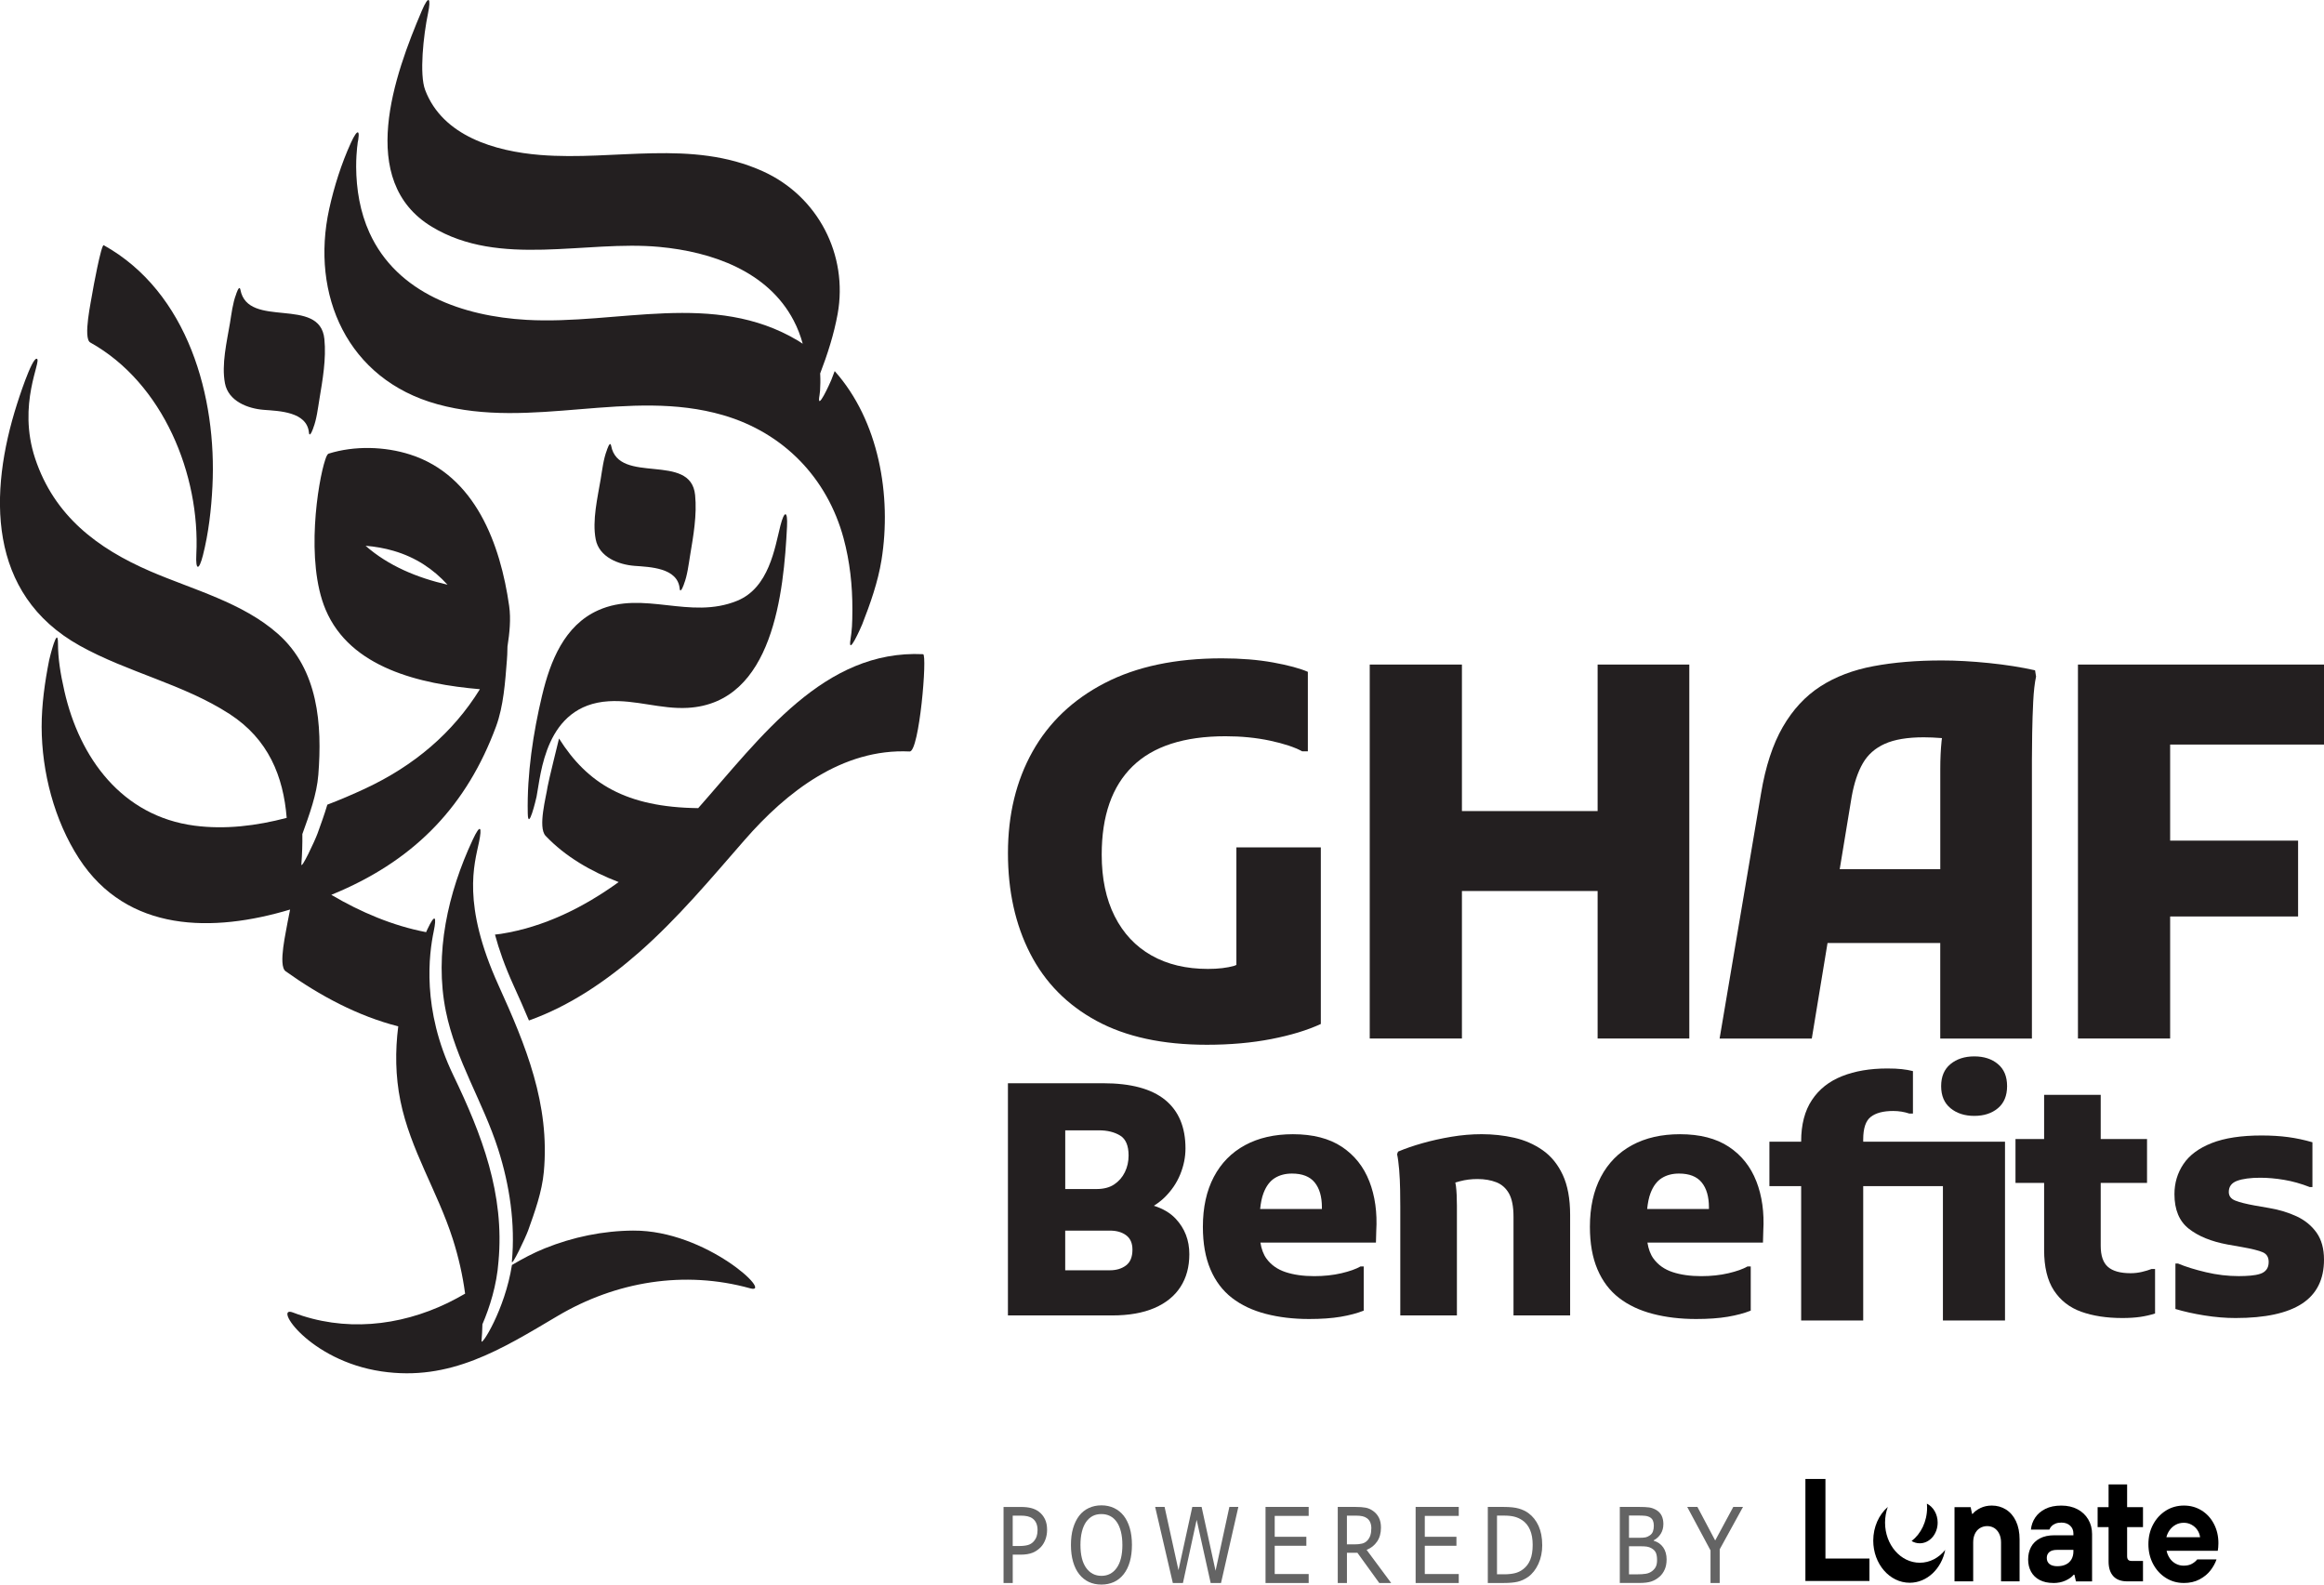 <svg height="60" overflow="visible" viewBox="0 0 88 60" width="88" xmlns="http://www.w3.org/2000/svg"><g><defs><path id="path-1737378055429370535" d="M3.419 12.971 C6.184 14.512 7.584 17.988 7.433 20.995 C7.402 21.615 7.535 21.615 7.684 21.029 C7.898 20.187 8.001 19.29 8.044 18.424 C8.214 15.048 7.127 11.07 3.928 9.287 C3.834 9.235 3.514 10.97 3.496 11.105 C3.461 11.357 3.131 12.811 3.419 12.971 C3.419 12.971 3.419 12.971 3.419 12.971 Z" vector-effect="non-scaling-stroke"/></defs> <path style="stroke-width: 0px; stroke-linecap: butt; stroke-linejoin: miter; fill: rgb(35, 31, 32);" d="M3.419 12.969 C6.184 14.51 7.584 17.987 7.434 20.993 C7.402 21.613 7.536 21.613 7.684 21.027 C7.898 20.185 8.001 19.289 8.044 18.422 C8.214 15.046 7.128 11.068 3.928 9.285 C3.835 9.234 3.515 10.968 3.496 11.103 C3.461 11.355 3.131 12.809 3.419 12.969 C3.419 12.969 3.419 12.969 3.419 12.969 Z" vector-effect="non-scaling-stroke"/></g><g><defs><path id="path-1737378055429370537" d="M22.556 20.424 C22.686 21.097 23.418 21.381 24.027 21.427 C24.604 21.471 25.658 21.495 25.736 22.286 C25.761 22.54 25.927 22.047 25.898 22.119 C26.027 21.792 26.076 21.368 26.132 21.029 C26.254 20.29 26.395 19.498 26.321 18.746 C26.159 17.107 23.43 18.381 23.142 16.884 C23.098 16.656 22.968 17.079 22.979 17.051 C22.851 17.378 22.802 17.802 22.746 18.141 C22.629 18.842 22.419 19.71 22.556 20.424 C22.556 20.424 22.556 20.424 22.556 20.424 Z" vector-effect="non-scaling-stroke"/></defs> <path style="stroke-width: 0px; stroke-linecap: butt; stroke-linejoin: miter; fill: rgb(35, 31, 32);" d="M22.557 20.422 C22.686 21.095 23.418 21.379 24.027 21.426 C24.604 21.47 25.658 21.493 25.736 22.284 C25.761 22.539 25.927 22.045 25.898 22.117 C26.027 21.791 26.076 21.367 26.132 21.027 C26.255 20.288 26.396 19.496 26.321 18.745 C26.159 17.105 23.43 18.379 23.142 16.882 C23.098 16.654 22.969 17.077 22.979 17.049 C22.851 17.376 22.802 17.8 22.746 18.139 C22.629 18.84 22.419 19.708 22.557 20.422 C22.557 20.422 22.557 20.422 22.557 20.422 Z" vector-effect="non-scaling-stroke"/></g><g><defs><path id="path-1737378055429370539" d="M9.989 15.52 C10.566 15.564 11.619 15.588 11.698 16.379 C11.723 16.634 11.889 16.14 11.86 16.212 C11.989 15.886 12.037 15.462 12.094 15.122 C12.216 14.383 12.357 13.591 12.283 12.84 C12.121 11.2 9.392 12.474 9.103 10.977 C9.059 10.749 8.93 11.172 8.941 11.144 C8.813 11.471 8.764 11.895 8.708 12.234 C8.591 12.935 8.381 13.803 8.518 14.517 C8.648 15.19 9.38 15.474 9.989 15.52 C9.989 15.52 9.989 15.52 9.989 15.52 Z" vector-effect="non-scaling-stroke"/></defs> <path style="stroke-width: 0px; stroke-linecap: butt; stroke-linejoin: miter; fill: rgb(35, 31, 32);" d="M9.989 15.519 C10.566 15.563 11.62 15.587 11.698 16.378 C11.723 16.632 11.889 16.138 11.86 16.21 C11.989 15.884 12.038 15.46 12.094 15.12 C12.216 14.382 12.358 13.59 12.283 12.838 C12.121 11.199 9.392 12.472 9.104 10.975 C9.06 10.747 8.93 11.17 8.941 11.143 C8.813 11.469 8.764 11.894 8.708 12.233 C8.591 12.933 8.381 13.801 8.519 14.516 C8.648 15.189 9.38 15.472 9.989 15.519 C9.989 15.519 9.989 15.519 9.989 15.519 Z" vector-effect="non-scaling-stroke"/></g><g><defs><path id="path-1737378055429370541" d="M20.531 26.315 C20.187 27.758 19.953 29.304 19.983 30.793 C19.998 31.526 20.3 30.252 20.318 30.165 C20.48 29.344 20.629 26.702 23.048 26.554 C24.071 26.492 25.023 26.86 26.037 26.805 C29.292 26.627 29.677 22.39 29.801 19.943 C29.832 19.322 29.699 19.323 29.55 19.909 C29.337 20.751 29.121 22.258 27.912 22.751 C26.118 23.483 24.369 22.34 22.649 23.11 C21.367 23.684 20.834 25.048 20.531 26.315 C20.531 26.315 20.531 26.315 20.531 26.315 Z" vector-effect="non-scaling-stroke"/></defs> <path style="stroke-width: 0px; stroke-linecap: butt; stroke-linejoin: miter; fill: rgb(35, 31, 32);" d="M20.531 26.313 C20.187 27.756 19.953 29.302 19.984 30.791 C19.998 31.524 20.3 30.251 20.318 30.163 C20.481 29.343 20.629 26.7 23.048 26.553 C24.072 26.49 25.023 26.859 26.037 26.803 C29.293 26.625 29.677 22.389 29.801 19.941 C29.832 19.321 29.699 19.321 29.55 19.907 C29.337 20.75 29.121 22.256 27.912 22.749 C26.118 23.482 24.37 22.338 22.649 23.109 C21.367 23.683 20.834 25.046 20.532 26.313 C20.532 26.313 20.531 26.313 20.531 26.313 Z" vector-effect="non-scaling-stroke"/></g><g><defs><path id="path-1737378055429370543" d="M17.898 31.801 C16.963 33.803 16.44 36.105 16.882 38.29 C17.259 40.15 18.293 41.73 18.864 43.519 C19.297 44.879 19.514 46.336 19.382 47.761 C19.359 48.012 19.903 46.856 19.997 46.593 C20.252 45.884 20.522 45.135 20.592 44.38 C20.829 41.817 19.912 39.594 18.877 37.312 C17.476 34.225 17.964 32.723 18.139 31.878 C18.256 31.318 18.194 31.168 17.898 31.801 Z" vector-effect="non-scaling-stroke"/></defs> <path style="stroke-width: 0px; stroke-linecap: butt; stroke-linejoin: miter; fill: rgb(35, 31, 32);" d="M17.899 31.799 C16.963 33.801 16.44 36.103 16.882 38.289 C17.259 40.149 18.293 41.729 18.864 43.518 C19.298 44.877 19.515 46.334 19.383 47.76 C19.36 48.01 19.903 46.854 19.998 46.592 C20.252 45.882 20.522 45.133 20.592 44.378 C20.83 41.815 19.913 39.593 18.877 37.31 C17.476 34.223 17.964 32.722 18.14 31.877 C18.256 31.316 18.194 31.167 17.899 31.799 Z" vector-effect="non-scaling-stroke"/></g><g><defs><path id="path-1737378055429370545" d="M13.545 5.403 C13.583 5.225 13.566 5.282 13.545 5.403 C13.545 5.403 13.545 5.403 13.545 5.403 Z" vector-effect="non-scaling-stroke"/></defs> <path style="stroke-width: 0px; stroke-linecap: butt; stroke-linejoin: miter; fill: rgb(35, 31, 32);" d="M13.546 5.401 C13.583 5.224 13.566 5.28 13.546 5.401 C13.546 5.401 13.546 5.401 13.546 5.401 Z" vector-effect="non-scaling-stroke"/></g><g><defs><path id="path-1737378055429370547" d="M16.561 15.307 C20.139 16.292 23.819 14.686 27.382 15.721 C29.674 16.387 31.325 18.104 31.941 20.38 C32.18 21.259 32.279 22.176 32.276 23.086 C32.273 23.636 32.261 23.857 32.205 24.204 C32.089 24.928 32.613 23.728 32.646 23.645 C32.953 22.865 33.246 22.035 33.379 21.205 C33.77 18.768 33.279 15.928 31.606 14.053 C31.563 14.169 31.519 14.284 31.474 14.398 C31.443 14.477 30.902 15.681 31.033 14.957 C31.041 14.915 31.049 14.834 31.052 14.796 C31.064 14.591 31.069 14.386 31.058 14.18 C31.057 14.169 31.056 14.157 31.055 14.145 C31.335 13.416 31.579 12.656 31.718 11.888 C32.121 9.654 30.975 7.433 28.889 6.489 C26.181 5.263 23.292 6.098 20.458 5.87 C18.75 5.732 16.761 5.157 16.099 3.41 C15.874 2.818 16.031 1.35 16.209 0.496 C16.322 -0.049 16.247 -0.237 15.968 0.419 C14.948 2.815 13.477 6.851 16.354 8.59 C18.924 10.143 22.165 9.089 24.966 9.351 C26.962 9.537 29.076 10.271 30.052 12.136 C30.199 12.418 30.312 12.714 30.395 13.018 C30.338 12.981 30.283 12.941 30.223 12.905 C27.023 10.99 23.396 12.31 19.934 12.112 C17.542 11.977 15.037 11.117 13.989 8.811 C13.635 8.032 13.491 7.171 13.486 6.32 C13.484 5.982 13.508 5.747 13.522 5.588 C13.527 5.524 13.537 5.457 13.546 5.403 C13.54 5.427 13.535 5.454 13.528 5.487 C13.66 4.884 13.54 4.854 13.287 5.409 C12.928 6.196 12.652 7.066 12.466 7.91 C11.751 11.167 13.151 14.369 16.561 15.308 C16.561 15.308 16.561 15.307 16.561 15.307 Z" vector-effect="non-scaling-stroke"/></defs> <path style="stroke-width: 0px; stroke-linecap: butt; stroke-linejoin: miter; fill: rgb(35, 31, 32);" d="M16.561 15.306 C20.139 16.291 23.819 14.684 27.382 15.72 C29.674 16.386 31.325 18.103 31.942 20.378 C32.18 21.258 32.28 22.174 32.276 23.084 C32.274 23.634 32.261 23.855 32.206 24.202 C32.089 24.926 32.614 23.726 32.647 23.643 C32.953 22.864 33.246 22.033 33.379 21.204 C33.77 18.767 33.279 15.927 31.606 14.051 C31.563 14.167 31.519 14.282 31.474 14.396 C31.443 14.475 30.903 15.679 31.033 14.955 C31.041 14.913 31.049 14.833 31.052 14.794 C31.064 14.589 31.069 14.384 31.058 14.179 C31.058 14.167 31.056 14.155 31.055 14.144 C31.335 13.414 31.579 12.654 31.718 11.887 C32.121 9.652 30.975 7.431 28.889 6.487 C26.181 5.261 23.292 6.096 20.458 5.868 C18.75 5.73 16.761 5.155 16.099 3.408 C15.875 2.817 16.031 1.348 16.209 0.495 C16.322 -0.05 16.247 -0.239 15.968 0.417 C14.948 2.813 13.477 6.849 16.354 8.588 C18.924 10.141 22.165 9.088 24.966 9.349 C26.962 9.535 29.076 10.27 30.052 12.135 C30.2 12.416 30.312 12.712 30.396 13.016 C30.338 12.979 30.283 12.939 30.224 12.904 C27.023 10.988 23.396 12.308 19.934 12.111 C17.542 11.975 15.037 11.115 13.989 8.81 C13.635 8.03 13.491 7.169 13.486 6.318 C13.485 5.98 13.508 5.746 13.522 5.586 C13.527 5.522 13.537 5.456 13.546 5.401 C13.541 5.425 13.535 5.452 13.528 5.485 C13.66 4.882 13.54 4.852 13.287 5.408 C12.928 6.195 12.652 7.065 12.466 7.909 C11.751 11.165 13.151 14.367 16.562 15.306 C16.562 15.306 16.561 15.306 16.561 15.306 Z" vector-effect="non-scaling-stroke"/></g><g><defs><path id="path-1737378055429370549" d="M34.954 24.772 C31.203 24.592 28.815 27.91 26.438 30.602 C23.702 30.57 22.239 29.663 21.168 27.965 C21.168 27.966 20.759 29.619 20.736 29.784 C20.684 30.157 20.357 31.33 20.659 31.65 C21.4 32.434 22.38 33 23.426 33.402 C22.096 34.36 20.608 35.103 18.97 35.362 C18.894 35.374 18.819 35.38 18.743 35.39 C18.893 35.952 19.116 36.587 19.445 37.312 C19.646 37.757 19.843 38.199 20.029 38.642 C21.576 38.091 22.971 37.14 24.199 36.06 C25.67 34.769 26.918 33.272 28.198 31.804 C29.781 29.988 31.897 28.334 34.445 28.457 C34.811 28.474 35.12 24.781 34.954 24.773 C34.954 24.773 34.954 24.772 34.954 24.772 Z" vector-effect="non-scaling-stroke"/></defs> <path style="stroke-width: 0px; stroke-linecap: butt; stroke-linejoin: miter; fill: rgb(35, 31, 32);" d="M34.954 24.771 C31.203 24.59 28.816 27.909 26.438 30.6 C23.702 30.569 22.239 29.661 21.168 27.964 C21.168 27.964 20.759 29.617 20.736 29.782 C20.685 30.155 20.357 31.329 20.659 31.648 C21.4 32.432 22.38 32.998 23.426 33.4 C22.097 34.359 20.608 35.101 18.971 35.36 C18.895 35.372 18.819 35.378 18.743 35.388 C18.893 35.95 19.116 36.586 19.445 37.31 C19.647 37.755 19.844 38.197 20.029 38.641 C21.576 38.089 22.971 37.138 24.2 36.059 C25.67 34.767 26.918 33.27 28.199 31.802 C29.781 29.987 31.897 28.332 34.445 28.455 C34.811 28.473 35.12 24.779 34.954 24.771 C34.954 24.771 34.954 24.771 34.954 24.771 Z" vector-effect="non-scaling-stroke"/></g><g><defs><path id="path-1737378055431370904" d="M23.987,33.014c-1.153,0.007 -2.293,0.243 -3.36,0.673c-0.436,0.176 -0.844,0.395 -1.242,0.63c-0.265,1.697 -1.173,3.108 -1.152,2.879c0.019,-0.211 0.029,-0.423 0.034,-0.634c0.271,-0.628 0.544,-1.48 0.608,-2.372c0.238,-2.563 -0.628,-4.809 -1.715,-7.068c-1.199,-2.491 -0.913,-4.589 -0.738,-5.434c0.117,-0.561 0.055,-0.71 -0.241,-0.077c-0.016,0.035 -0.031,0.07 -0.047,0.105c0,-0.001 0.001,-0.001 0.001,-0.002c-1.261,-0.242 -2.466,-0.752 -3.59,-1.413c0.106,-0.044 0.211,-0.088 0.314,-0.133c2.913,-1.267 4.825,-3.275 5.923,-6.239c0.287,-0.776 0.347,-1.694 0.412,-2.512c0.006,-0.077 0.022,-0.31 0.022,-0.518c0.08,-0.514 0.134,-1.044 0.064,-1.536c-0.331,-2.327 -1.274,-4.939 -3.747,-5.733c-0.964,-0.31 -2.115,-0.341 -3.089,-0.035c-0.016,0.005 -0.033,0.022 -0.049,0.045c-0.001,0.002 -0.002,0.002 -0.003,0.004c-0.026,0.039 -0.051,0.101 -0.076,0.181c-0.28,0.831 -0.76,3.848 0.014,5.678c0.932,2.207 3.572,2.818 5.842,3.012c-1.022,1.653 -2.494,2.902 -4.355,3.768c-0.458,0.213 -0.934,0.418 -1.422,0.604c-0.109,0.369 -0.242,0.732 -0.368,1.083c-0.1,0.279 -0.635,1.418 -0.615,1.168c0.03,-0.384 0.042,-0.765 0.037,-1.14c0.004,-0.009 0.008,-0.02 0.011,-0.028c0.252,-0.705 0.535,-1.461 0.594,-2.214c0.149,-1.9 -0,-3.978 -1.524,-5.332c-1.339,-1.191 -3.224,-1.677 -4.84,-2.375c-2.002,-0.865 -3.636,-2.098 -4.358,-4.267c-0.688,-2.066 0.261,-3.716 0.063,-3.779c-0.19,-0.061 -0.734,1.663 -0.75,1.713c-1.068,3.349 -1.143,7.19 2.376,9.151c1.812,1.011 3.922,1.455 5.668,2.584c1.479,0.956 2.041,2.368 2.167,3.936c-1.147,0.303 -2.331,0.447 -3.492,0.295c-2.745,-0.361 -4.349,-2.562 -4.924,-5.089c-0.162,-0.708 -0.242,-1.256 -0.244,-1.808c-0.002,-0.735 -0.317,0.544 -0.334,0.628c-0.164,0.827 -0.285,1.685 -0.285,2.529c0.005,1.707 0.48,3.54 1.412,4.978c1.83,2.823 5.086,2.812 7.996,1.938c-0.05,0.24 -0.087,0.428 -0.093,0.47c-0.04,0.292 -0.377,1.651 -0.077,1.866c1.301,0.93 2.737,1.697 4.265,2.087c-0.119,0.94 -0.107,1.89 0.082,2.82c0.377,1.86 1.411,3.44 1.982,5.229c0.215,0.672 0.375,1.368 0.468,2.073c-0.214,0.123 -0.431,0.241 -0.654,0.35c-1.846,0.892 -3.932,1.103 -5.868,0.362c-0.758,-0.29 0.603,1.823 3.355,2.231c2.6,0.386 4.537,-0.835 6.669,-2.098c2.209,-1.308 4.802,-1.739 7.293,-1.047c0.917,0.255 -1.66,-2.202 -4.422,-2.186zM14.9,7.275c0.847,0.245 1.516,0.7 2.045,1.283c-1.14,-0.261 -2.236,-0.711 -3.102,-1.474c0.364,0.029 0.721,0.093 1.058,0.191zM15.477,23.448c-0.001,0.004 -0.002,0.007 -0.003,0.011c0.001,-0.004 0.002,-0.007 0.003,-0.011zM15.955,22.123c-0.005,0.013 -0.011,0.026 -0.016,0.039c0.005,-0.013 0.011,-0.026 0.016,-0.039zM15.786,22.546c-0.006,0.017 -0.013,0.034 -0.019,0.05c0.006,-0.017 0.013,-0.034 0.019,-0.05zM15.627,22.985c-0.005,0.014 -0.01,0.028 -0.015,0.042c0.005,-0.014 0.01,-0.028 0.015,-0.042z" vector-effect="non-scaling-stroke"/></defs><path style="stroke-width: 0px; stroke-linecap: butt; stroke-linejoin: miter; fill: rgb(35, 31, 32);" d="M23.987,33.014c-1.153,0.007 -2.293,0.243 -3.36,0.673c-0.436,0.176 -0.844,0.395 -1.242,0.63c-0.265,1.697 -1.173,3.108 -1.152,2.879c0.019,-0.211 0.029,-0.423 0.034,-0.634c0.271,-0.628 0.544,-1.48 0.608,-2.372c0.238,-2.563 -0.628,-4.809 -1.715,-7.068c-1.199,-2.491 -0.913,-4.589 -0.738,-5.434c0.117,-0.561 0.055,-0.71 -0.241,-0.077c-0.016,0.035 -0.031,0.07 -0.047,0.105c0,-0.001 0.001,-0.001 0.001,-0.002c-1.261,-0.242 -2.466,-0.752 -3.59,-1.413c0.106,-0.044 0.211,-0.088 0.314,-0.133c2.913,-1.267 4.825,-3.275 5.923,-6.239c0.287,-0.776 0.347,-1.694 0.412,-2.512c0.006,-0.077 0.022,-0.31 0.022,-0.518c0.08,-0.514 0.134,-1.044 0.064,-1.536c-0.331,-2.327 -1.274,-4.939 -3.747,-5.733c-0.964,-0.31 -2.115,-0.341 -3.089,-0.035c-0.016,0.005 -0.033,0.022 -0.049,0.045c-0.001,0.002 -0.002,0.002 -0.003,0.004c-0.026,0.039 -0.051,0.101 -0.076,0.181c-0.28,0.831 -0.76,3.848 0.014,5.678c0.932,2.207 3.572,2.818 5.842,3.012c-1.022,1.653 -2.494,2.902 -4.355,3.768c-0.458,0.213 -0.934,0.418 -1.422,0.604c-0.109,0.369 -0.242,0.732 -0.368,1.083c-0.1,0.279 -0.635,1.418 -0.615,1.168c0.03,-0.384 0.042,-0.765 0.037,-1.14c0.004,-0.009 0.008,-0.02 0.011,-0.028c0.252,-0.705 0.535,-1.461 0.594,-2.214c0.149,-1.9 -0,-3.978 -1.524,-5.332c-1.339,-1.191 -3.224,-1.677 -4.84,-2.375c-2.002,-0.865 -3.636,-2.098 -4.358,-4.267c-0.688,-2.066 0.261,-3.716 0.063,-3.779c-0.19,-0.061 -0.734,1.663 -0.75,1.713c-1.068,3.349 -1.143,7.19 2.376,9.151c1.812,1.011 3.922,1.455 5.668,2.584c1.479,0.956 2.041,2.368 2.167,3.936c-1.147,0.303 -2.331,0.447 -3.492,0.295c-2.745,-0.361 -4.349,-2.562 -4.924,-5.089c-0.162,-0.708 -0.242,-1.256 -0.244,-1.808c-0.002,-0.735 -0.317,0.544 -0.334,0.628c-0.164,0.827 -0.285,1.685 -0.285,2.529c0.005,1.707 0.48,3.54 1.412,4.978c1.83,2.823 5.086,2.812 7.996,1.938c-0.05,0.24 -0.087,0.428 -0.093,0.47c-0.04,0.292 -0.377,1.651 -0.077,1.866c1.301,0.93 2.737,1.697 4.265,2.087c-0.119,0.94 -0.107,1.89 0.082,2.82c0.377,1.86 1.411,3.44 1.982,5.229c0.215,0.672 0.375,1.368 0.468,2.073c-0.214,0.123 -0.431,0.241 -0.654,0.35c-1.846,0.892 -3.932,1.103 -5.868,0.362c-0.758,-0.29 0.603,1.823 3.355,2.231c2.6,0.386 4.537,-0.835 6.669,-2.098c2.209,-1.308 4.802,-1.739 7.293,-1.047c0.917,0.255 -1.66,-2.202 -4.422,-2.186zM14.9,7.275c0.847,0.245 1.516,0.7 2.045,1.283c-1.14,-0.261 -2.236,-0.711 -3.102,-1.474c0.364,0.029 0.721,0.093 1.058,0.191zM15.477,23.448c-0.001,0.004 -0.002,0.007 -0.003,0.011c0.001,-0.004 0.002,-0.007 0.003,-0.011zM15.955,22.123c-0.005,0.013 -0.011,0.026 -0.016,0.039c0.005,-0.013 0.011,-0.026 0.016,-0.039zM15.786,22.546c-0.006,0.017 -0.013,0.034 -0.019,0.05c0.006,-0.017 0.013,-0.034 0.019,-0.05zM15.627,22.985c-0.005,0.014 -0.01,0.028 -0.015,0.042c0.005,-0.014 0.01,-0.028 0.015,-0.042z" transform="translate(0, 13.582) rotate(0)" vector-effect="non-scaling-stroke"/></g><g><defs><path id="path-1737378055429370551" d="M46.816 32.088 C46.816 32.088 46.816 36.539 46.816 36.539 C46.789 36.548 46.766 36.564 46.738 36.572 C46.463 36.65 46.13 36.69 45.738 36.69 C44.914 36.69 44.201 36.52 43.6 36.179 C42.998 35.838 42.534 35.343 42.207 34.694 C41.88 34.045 41.717 33.268 41.717 32.363 C41.717 30.895 42.106 29.781 42.884 29.02 C43.662 28.26 44.835 27.879 46.404 27.879 C47.006 27.879 47.568 27.935 48.091 28.046 C48.614 28.158 49.02 28.292 49.307 28.45 C49.307 28.45 49.523 28.45 49.523 28.45 C49.523 28.45 49.523 25.441 49.523 25.441 C49.222 25.31 48.784 25.192 48.209 25.087 C47.634 24.982 46.986 24.929 46.267 24.929 C44.515 24.929 43.037 25.241 41.835 25.864 C40.631 26.486 39.719 27.352 39.098 28.46 C38.477 29.568 38.167 30.849 38.167 32.304 C38.167 33.746 38.448 35.015 39.01 36.11 C39.572 37.204 40.409 38.054 41.521 38.656 C42.632 39.26 44.024 39.561 45.698 39.561 C46.587 39.561 47.401 39.489 48.14 39.345 C48.879 39.201 49.504 39.011 50.013 38.774 C50.013 38.774 50.013 32.088 50.013 32.088 C50.013 32.088 46.816 32.088 46.816 32.088 C46.816 32.088 46.816 32.088 46.816 32.088 Z" vector-effect="non-scaling-stroke"/></defs> <path style="stroke-width: 0px; stroke-linecap: butt; stroke-linejoin: miter; fill: rgb(35, 31, 32);" d="M46.817 32.086 C46.817 32.086 46.817 36.537 46.817 36.537 C46.789 36.546 46.766 36.562 46.738 36.57 C46.463 36.649 46.13 36.688 45.738 36.688 C44.914 36.688 44.201 36.518 43.6 36.177 C42.998 35.836 42.534 35.341 42.207 34.692 C41.88 34.043 41.717 33.266 41.717 32.361 C41.717 30.893 42.106 29.779 42.884 29.018 C43.662 28.258 44.836 27.878 46.405 27.878 C47.006 27.878 47.568 27.934 48.091 28.045 C48.614 28.157 49.02 28.291 49.308 28.448 C49.308 28.448 49.523 28.448 49.523 28.448 C49.523 28.448 49.523 25.439 49.523 25.439 C49.222 25.308 48.785 25.19 48.209 25.085 C47.634 24.981 46.987 24.928 46.267 24.928 C44.515 24.928 43.037 25.24 41.835 25.862 C40.631 26.485 39.719 27.35 39.098 28.458 C38.478 29.566 38.167 30.847 38.167 32.303 C38.167 33.745 38.448 35.013 39.01 36.108 C39.572 37.203 40.409 38.052 41.521 38.655 C42.632 39.258 44.024 39.56 45.698 39.56 C46.588 39.56 47.401 39.487 48.141 39.343 C48.879 39.199 49.504 39.009 50.014 38.773 C50.014 38.773 50.014 32.087 50.014 32.087 C50.014 32.087 46.817 32.087 46.817 32.087 C46.817 32.087 46.817 32.086 46.817 32.086 Z" vector-effect="non-scaling-stroke"/></g><g><defs><path id="path-1737378055429370553" d="M60.495 25.166 C60.495 25.166 60.495 30.711 60.495 30.711 C60.495 30.711 55.356 30.711 55.356 30.711 C55.356 30.711 55.356 25.166 55.356 25.166 C55.356 25.166 51.865 25.166 51.865 25.166 C51.865 25.166 51.865 39.325 51.865 39.325 C51.865 39.325 55.356 39.325 55.356 39.325 C55.356 39.325 55.356 33.74 55.356 33.74 C55.356 33.74 60.495 33.74 60.495 33.74 C60.495 33.74 60.495 39.325 60.495 39.325 C60.495 39.325 63.967 39.325 63.967 39.325 C63.967 39.325 63.967 25.166 63.967 25.166 C63.967 25.166 60.495 25.166 60.495 25.166 Z" vector-effect="non-scaling-stroke"/></defs> <path style="stroke-width: 0px; stroke-linecap: butt; stroke-linejoin: miter; fill: rgb(35, 31, 32);" d="M60.495 25.164 C60.495 25.164 60.495 30.71 60.495 30.71 C60.495 30.71 55.357 30.71 55.357 30.71 C55.357 30.71 55.357 25.164 55.357 25.164 C55.357 25.164 51.866 25.164 51.866 25.164 C51.866 25.164 51.866 39.323 51.866 39.323 C51.866 39.323 55.357 39.323 55.357 39.323 C55.357 39.323 55.357 33.738 55.357 33.738 C55.357 33.738 60.495 33.738 60.495 33.738 C60.495 33.738 60.495 39.323 60.495 39.323 C60.495 39.323 63.967 39.323 63.967 39.323 C63.967 39.323 63.967 25.164 63.967 25.164 C63.967 25.164 60.495 25.164 60.495 25.164 Z" vector-effect="non-scaling-stroke"/></g><g><defs><path id="path-1737378055431370906" d="M11.944,0.374c-0.523,-0.118 -1.105,-0.209 -1.746,-0.275c-0.641,-0.065 -1.236,-0.098 -1.785,-0.098c-0.955,0 -1.818,0.072 -2.589,0.217c-0.771,0.144 -1.441,0.4 -2.01,0.767c-0.569,0.367 -1.043,0.879 -1.422,1.534c-0.379,0.656 -0.654,1.495 -0.824,2.517l-1.569,9.283h3.491l0.596,-3.619h4.268v3.619h3.471v-10.561c0,-0.262 0.003,-0.596 0.01,-1.003c0.006,-0.406 0.02,-0.806 0.039,-1.2c0.02,-0.393 0.056,-0.708 0.108,-0.944zM4.547,7.906l0.454,-2.753c0.092,-0.511 0.232,-0.931 0.422,-1.259c0.189,-0.328 0.467,-0.573 0.833,-0.737c0.366,-0.164 0.856,-0.246 1.471,-0.246c0.209,0 0.434,0.01 0.677,0.029c0.005,0 0.009,0.001 0.014,0.002c-0.004,0.04 -0.01,0.076 -0.014,0.116c-0.033,0.321 -0.049,0.672 -0.049,1.052v3.795h-3.808z" vector-effect="non-scaling-stroke"/></defs><path style="stroke-width: 0px; stroke-linecap: butt; stroke-linejoin: miter; fill: rgb(35, 31, 32);" d="M11.944,0.374c-0.523,-0.118 -1.105,-0.209 -1.746,-0.275c-0.641,-0.065 -1.236,-0.098 -1.785,-0.098c-0.955,0 -1.818,0.072 -2.589,0.217c-0.771,0.144 -1.441,0.4 -2.01,0.767c-0.569,0.367 -1.043,0.879 -1.422,1.534c-0.379,0.656 -0.654,1.495 -0.824,2.517l-1.569,9.283h3.491l0.596,-3.619h4.268v3.619h3.471v-10.561c0,-0.262 0.003,-0.596 0.01,-1.003c0.006,-0.406 0.02,-0.806 0.039,-1.2c0.02,-0.393 0.056,-0.708 0.108,-0.944zM4.547,7.906l0.454,-2.753c0.092,-0.511 0.232,-0.931 0.422,-1.259c0.189,-0.328 0.467,-0.573 0.833,-0.737c0.366,-0.164 0.856,-0.246 1.471,-0.246c0.209,0 0.434,0.01 0.677,0.029c0.005,0 0.009,0.001 0.014,0.002c-0.004,0.04 -0.01,0.076 -0.014,0.116c-0.033,0.321 -0.049,0.672 -0.049,1.052v3.795h-3.808z" transform="translate(65.115, 25.007) rotate(0)" vector-effect="non-scaling-stroke"/></g><g><defs><path id="path-1737378055429370555" d="M88 28.194 C88 28.194 88 25.166 88 25.166 C88 25.166 82.174 25.166 82.174 25.166 C82.174 25.166 80.566 25.166 80.566 25.166 C80.566 25.166 78.683 25.166 78.683 25.166 C78.683 25.166 78.683 39.325 78.683 39.325 C78.683 39.325 82.174 39.325 82.174 39.325 C82.174 39.325 82.174 34.704 82.174 34.704 C82.174 34.704 87.019 34.704 87.019 34.704 C87.019 34.704 87.019 31.832 87.019 31.832 C87.019 31.832 82.174 31.832 82.174 31.832 C82.174 31.832 82.174 28.194 82.174 28.194 C82.174 28.194 88 28.194 88 28.194 Z" vector-effect="non-scaling-stroke"/></defs> <path style="stroke-width: 0px; stroke-linecap: butt; stroke-linejoin: miter; fill: rgb(35, 31, 32);" d="M88 28.192 C88 28.192 88 25.164 88 25.164 C88 25.164 82.174 25.164 82.174 25.164 C82.174 25.164 80.566 25.164 80.566 25.164 C80.566 25.164 78.683 25.164 78.683 25.164 C78.683 25.164 78.683 39.323 78.683 39.323 C78.683 39.323 82.174 39.323 82.174 39.323 C82.174 39.323 82.174 34.702 82.174 34.702 C82.174 34.702 87.019 34.702 87.019 34.702 C87.019 34.702 87.019 31.831 87.019 31.831 C87.019 31.831 82.174 31.831 82.174 31.831 C82.174 31.831 82.174 28.192 82.174 28.192 C82.174 28.192 88 28.192 88 28.192 Z" vector-effect="non-scaling-stroke"/></g><g><defs><path id="path-1737378055431370908" d="M6.351,5.129c-0.213,-0.226 -0.493,-0.385 -0.826,-0.49c0.145,-0.093 0.281,-0.194 0.4,-0.31c0.263,-0.257 0.463,-0.548 0.596,-0.873c0.134,-0.326 0.201,-0.655 0.201,-0.989c0,-0.806 -0.258,-1.419 -0.773,-1.838c-0.516,-0.419 -1.297,-0.629 -2.345,-0.629h-3.605v8.792h3.946c0.633,0 1.167,-0.094 1.602,-0.281c0.434,-0.187 0.763,-0.454 0.986,-0.8c0.224,-0.346 0.335,-0.759 0.335,-1.239c0,-0.529 -0.173,-0.977 -0.518,-1.343zM3.447,1.783c0.317,0 0.583,0.066 0.798,0.196c0.215,0.13 0.323,0.383 0.323,0.757c0,0.228 -0.047,0.438 -0.14,0.629c-0.093,0.191 -0.227,0.346 -0.402,0.464c-0.175,0.118 -0.4,0.177 -0.676,0.177h-1.181v-2.223h1.278zM4.47,6.899c-0.163,0.122 -0.365,0.183 -0.609,0.183h-1.693v-1.502h1.693c0.251,0 0.457,0.059 0.615,0.177c0.158,0.118 0.238,0.299 0.238,0.543c0,0.277 -0.081,0.476 -0.244,0.599z" vector-effect="non-scaling-stroke"/></defs><path style="stroke-width: 0px; stroke-linecap: butt; stroke-linejoin: miter; fill: rgb(35, 31, 32);" d="M6.351,5.129c-0.213,-0.226 -0.493,-0.385 -0.826,-0.49c0.145,-0.093 0.281,-0.194 0.4,-0.31c0.263,-0.257 0.463,-0.548 0.596,-0.873c0.134,-0.326 0.201,-0.655 0.201,-0.989c0,-0.806 -0.258,-1.419 -0.773,-1.838c-0.516,-0.419 -1.297,-0.629 -2.345,-0.629h-3.605v8.792h3.946c0.633,0 1.167,-0.094 1.602,-0.281c0.434,-0.187 0.763,-0.454 0.986,-0.8c0.224,-0.346 0.335,-0.759 0.335,-1.239c0,-0.529 -0.173,-0.977 -0.518,-1.343zM3.447,1.783c0.317,0 0.583,0.066 0.798,0.196c0.215,0.13 0.323,0.383 0.323,0.757c0,0.228 -0.047,0.438 -0.14,0.629c-0.093,0.191 -0.227,0.346 -0.402,0.464c-0.175,0.118 -0.4,0.177 -0.676,0.177h-1.181v-2.223h1.278zM4.47,6.899c-0.163,0.122 -0.365,0.183 -0.609,0.183h-1.693v-1.502h1.693c0.251,0 0.457,0.059 0.615,0.177c0.158,0.118 0.238,0.299 0.238,0.543c0,0.277 -0.081,0.476 -0.244,0.599z" transform="translate(38.167, 41.017) rotate(0)" vector-effect="non-scaling-stroke"/></g><g><defs><path id="path-1737378055431370910" d="M6.302,1.783c-0.215,-0.553 -0.562,-0.989 -1.041,-1.307c-0.479,-0.317 -1.096,-0.476 -1.851,-0.476c-0.699,0 -1.303,0.138 -1.815,0.415c-0.511,0.277 -0.905,0.678 -1.181,1.203c-0.276,0.525 -0.414,1.154 -0.414,1.887c0,0.627 0.095,1.164 0.286,1.612c0.19,0.448 0.463,0.808 0.816,1.081c0.353,0.273 0.779,0.474 1.279,0.604c0.499,0.13 1.045,0.195 1.638,0.195c0.463,0 0.863,-0.028 1.2,-0.085c0.337,-0.057 0.627,-0.135 0.871,-0.232v-1.673h-0.122c-0.171,0.098 -0.412,0.184 -0.724,0.257c-0.313,0.073 -0.656,0.11 -1.029,0.11c-0.414,0 -0.775,-0.051 -1.084,-0.153c-0.309,-0.102 -0.55,-0.273 -0.725,-0.513c-0.115,-0.159 -0.189,-0.363 -0.228,-0.605h4.375l0.012,-0.439c0.041,-0.7 -0.047,-1.327 -0.262,-1.881zM4.506,2.833h-2.338c0.024,-0.236 0.065,-0.441 0.128,-0.604c0.101,-0.265 0.243,-0.454 0.426,-0.568c0.183,-0.114 0.4,-0.171 0.652,-0.171c0.39,0 0.676,0.112 0.859,0.336c0.183,0.224 0.274,0.539 0.274,0.946v0.061z" vector-effect="non-scaling-stroke"/></defs><path style="stroke-width: 0px; stroke-linecap: butt; stroke-linejoin: miter; fill: rgb(35, 31, 32);" d="M6.302,1.783c-0.215,-0.553 -0.562,-0.989 -1.041,-1.307c-0.479,-0.317 -1.096,-0.476 -1.851,-0.476c-0.699,0 -1.303,0.138 -1.815,0.415c-0.511,0.277 -0.905,0.678 -1.181,1.203c-0.276,0.525 -0.414,1.154 -0.414,1.887c0,0.627 0.095,1.164 0.286,1.612c0.19,0.448 0.463,0.808 0.816,1.081c0.353,0.273 0.779,0.474 1.279,0.604c0.499,0.13 1.045,0.195 1.638,0.195c0.463,0 0.863,-0.028 1.2,-0.085c0.337,-0.057 0.627,-0.135 0.871,-0.232v-1.673h-0.122c-0.171,0.098 -0.412,0.184 -0.724,0.257c-0.313,0.073 -0.656,0.11 -1.029,0.11c-0.414,0 -0.775,-0.051 -1.084,-0.153c-0.309,-0.102 -0.55,-0.273 -0.725,-0.513c-0.115,-0.159 -0.189,-0.363 -0.228,-0.605h4.375l0.012,-0.439c0.041,-0.7 -0.047,-1.327 -0.262,-1.881zM4.506,2.833h-2.338c0.024,-0.236 0.065,-0.441 0.128,-0.604c0.101,-0.265 0.243,-0.454 0.426,-0.568c0.183,-0.114 0.4,-0.171 0.652,-0.171c0.39,0 0.676,0.112 0.859,0.336c0.183,0.224 0.274,0.539 0.274,0.946v0.061z" transform="translate(45.548, 42.947) rotate(0)" vector-effect="non-scaling-stroke"/></g><g><defs><path id="path-1737378055429370557" d="M59.173 44.487 C58.987 44.088 58.733 43.777 58.412 43.552 C58.091 43.329 57.732 43.172 57.334 43.082 C56.936 42.993 56.526 42.948 56.104 42.948 C55.723 42.948 55.339 42.981 54.954 43.046 C54.568 43.111 54.202 43.192 53.858 43.29 C53.512 43.388 53.206 43.493 52.938 43.607 C52.938 43.607 52.901 43.705 52.901 43.705 C52.934 43.852 52.96 44.049 52.981 44.297 C53.001 44.546 53.013 44.798 53.017 45.055 C53.021 45.311 53.023 45.521 53.023 45.683 C53.023 45.683 53.023 49.811 53.023 49.811 C53.023 49.811 55.167 49.811 55.167 49.811 C55.167 49.811 55.167 45.659 55.167 45.659 C55.167 45.358 55.154 45.108 55.13 44.908 C55.124 44.86 55.115 44.822 55.107 44.779 C55.163 44.763 55.217 44.747 55.276 44.731 C55.487 44.674 55.711 44.645 55.946 44.645 C56.214 44.645 56.451 44.686 56.658 44.767 C56.866 44.849 57.026 44.992 57.139 45.195 C57.253 45.398 57.31 45.692 57.31 46.074 C57.31 46.074 57.31 49.811 57.31 49.811 C57.31 49.811 59.454 49.811 59.454 49.811 C59.454 49.811 59.454 46.001 59.454 46.001 C59.454 45.39 59.36 44.886 59.173 44.486 C59.173 44.486 59.173 44.487 59.173 44.487 Z" vector-effect="non-scaling-stroke"/></defs> <path style="stroke-width: 0px; stroke-linecap: butt; stroke-linejoin: miter; fill: rgb(35, 31, 32);" d="M59.174 44.485 C58.987 44.086 58.733 43.775 58.412 43.551 C58.091 43.327 57.732 43.17 57.335 43.08 C56.937 42.991 56.526 42.946 56.105 42.946 C55.723 42.946 55.339 42.979 54.954 43.044 C54.568 43.109 54.203 43.19 53.858 43.288 C53.513 43.386 53.206 43.492 52.938 43.606 C52.938 43.606 52.902 43.703 52.902 43.703 C52.934 43.85 52.96 44.047 52.981 44.295 C53.001 44.544 53.013 44.796 53.017 45.053 C53.021 45.309 53.023 45.519 53.023 45.681 C53.023 45.681 53.023 49.809 53.023 49.809 C53.023 49.809 55.167 49.809 55.167 49.809 C55.167 49.809 55.167 45.657 55.167 45.657 C55.167 45.356 55.155 45.106 55.13 44.906 C55.125 44.859 55.115 44.82 55.107 44.777 C55.163 44.761 55.217 44.745 55.276 44.729 C55.487 44.672 55.711 44.644 55.946 44.644 C56.214 44.644 56.452 44.685 56.659 44.766 C56.866 44.847 57.026 44.99 57.14 45.193 C57.253 45.397 57.31 45.69 57.31 46.072 C57.31 46.072 57.31 49.809 57.31 49.809 C57.31 49.809 59.454 49.809 59.454 49.809 C59.454 49.809 59.454 45.999 59.454 45.999 C59.454 45.389 59.36 44.884 59.174 44.485 C59.174 44.485 59.174 44.485 59.174 44.485 Z" vector-effect="non-scaling-stroke"/></g><g><defs><path id="path-1737378055431370912" d="M6.302,1.783c-0.215,-0.553 -0.562,-0.989 -1.041,-1.307c-0.479,-0.317 -1.096,-0.476 -1.851,-0.476c-0.699,0 -1.303,0.138 -1.815,0.415c-0.511,0.277 -0.905,0.678 -1.181,1.203c-0.276,0.525 -0.414,1.154 -0.414,1.887c0,0.627 0.095,1.164 0.286,1.612c0.19,0.448 0.463,0.808 0.816,1.081c0.353,0.273 0.779,0.474 1.279,0.604c0.499,0.13 1.045,0.195 1.638,0.195c0.463,0 0.863,-0.028 1.2,-0.085c0.337,-0.057 0.627,-0.135 0.871,-0.232v-1.673h-0.122c-0.171,0.098 -0.412,0.184 -0.724,0.257c-0.313,0.073 -0.656,0.11 -1.029,0.11c-0.414,0 -0.775,-0.051 -1.084,-0.153c-0.309,-0.102 -0.55,-0.273 -0.725,-0.513c-0.115,-0.159 -0.189,-0.363 -0.228,-0.605h4.375l0.012,-0.439c0.041,-0.7 -0.047,-1.327 -0.262,-1.881zM4.506,2.833h-2.338c0.024,-0.236 0.065,-0.441 0.128,-0.604c0.101,-0.265 0.243,-0.454 0.426,-0.568c0.183,-0.114 0.4,-0.171 0.652,-0.171c0.39,0 0.676,0.112 0.859,0.336c0.183,0.224 0.274,0.539 0.274,0.946v0.061z" vector-effect="non-scaling-stroke"/></defs><path style="stroke-width: 0px; stroke-linecap: butt; stroke-linejoin: miter; fill: rgb(35, 31, 32);" d="M6.302,1.783c-0.215,-0.553 -0.562,-0.989 -1.041,-1.307c-0.479,-0.317 -1.096,-0.476 -1.851,-0.476c-0.699,0 -1.303,0.138 -1.815,0.415c-0.511,0.277 -0.905,0.678 -1.181,1.203c-0.276,0.525 -0.414,1.154 -0.414,1.887c0,0.627 0.095,1.164 0.286,1.612c0.19,0.448 0.463,0.808 0.816,1.081c0.353,0.273 0.779,0.474 1.279,0.604c0.499,0.13 1.045,0.195 1.638,0.195c0.463,0 0.863,-0.028 1.2,-0.085c0.337,-0.057 0.627,-0.135 0.871,-0.232v-1.673h-0.122c-0.171,0.098 -0.412,0.184 -0.724,0.257c-0.313,0.073 -0.656,0.11 -1.029,0.11c-0.414,0 -0.775,-0.051 -1.084,-0.153c-0.309,-0.102 -0.55,-0.273 -0.725,-0.513c-0.115,-0.159 -0.189,-0.363 -0.228,-0.605h4.375l0.012,-0.439c0.041,-0.7 -0.047,-1.327 -0.262,-1.881zM4.506,2.833h-2.338c0.024,-0.236 0.065,-0.441 0.128,-0.604c0.101,-0.265 0.243,-0.454 0.426,-0.568c0.183,-0.114 0.4,-0.171 0.652,-0.171c0.39,0 0.676,0.112 0.859,0.336c0.183,0.224 0.274,0.539 0.274,0.946v0.061z" transform="translate(60.203, 42.947) rotate(0)" vector-effect="non-scaling-stroke"/></g><g><defs><path id="path-1737378055429370559" d="M81.559 42.736 C81.924 42.736 82.222 42.64 82.454 42.446 C82.685 42.252 82.801 41.973 82.801 41.61 C82.801 41.247 82.685 40.969 82.454 40.775 C82.222 40.581 81.924 40.484 81.559 40.484 C81.194 40.484 80.893 40.581 80.657 40.775 C80.422 40.969 80.304 41.247 80.304 41.61 C80.304 41.973 80.422 42.252 80.657 42.446 C80.893 42.64 81.194 42.736 81.559 42.736 Z" vector-effect="non-scaling-stroke"/></defs> <path style="stroke-width: 0px; stroke-linecap: butt; stroke-linejoin: miter; fill: rgb(35, 31, 32);" d="M74.758 42.253 C75.123 42.253 75.422 42.156 75.653 41.962 C75.884 41.768 76 41.49 76 41.126 C76 40.763 75.885 40.485 75.653 40.291 C75.422 40.097 75.124 40 74.758 40 C74.393 40 74.093 40.097 73.857 40.291 C73.621 40.485 73.503 40.763 73.503 41.126 C73.503 41.49 73.621 41.768 73.857 41.962 C74.093 42.156 74.393 42.253 74.758 42.253 Z" vector-effect="non-scaling-stroke"/></g><g><defs><path id="path-1737378055429370561" d="M77.352 43.714 C77.352 43.714 77.352 43.628 77.352 43.628 C77.352 43.207 77.448 42.922 77.64 42.774 C77.831 42.625 78.114 42.551 78.488 42.551 C78.701 42.551 78.906 42.584 79.102 42.65 C79.102 42.65 79.236 42.65 79.236 42.65 C79.236 42.65 79.236 41.041 79.236 41.041 C79.102 41.008 78.962 40.983 78.815 40.967 C78.668 40.95 78.484 40.942 78.261 40.942 C77.611 40.942 77.041 41.039 76.551 41.233 C76.062 41.427 75.681 41.728 75.41 42.136 C75.138 42.544 75.003 43.067 75.003 43.702 C75.003 43.702 75.003 43.714 75.003 43.714 C75.003 43.714 73.801 43.714 73.801 43.714 C73.801 43.714 73.801 45.398 73.801 45.398 C73.801 45.398 75.003 45.398 75.003 45.398 C75.003 45.398 75.003 50.484 75.003 50.484 C75.003 50.484 77.353 50.484 77.353 50.484 C77.353 50.484 77.353 45.398 77.353 45.398 C77.353 45.398 80.371 45.398 80.371 45.398 C80.371 45.398 80.371 50.484 80.371 50.484 C80.371 50.484 82.721 50.484 82.721 50.484 C82.721 50.484 82.721 43.714 82.721 43.714 C82.721 43.714 77.353 43.714 77.353 43.714 C77.353 43.714 77.352 43.714 77.352 43.714 Z" vector-effect="non-scaling-stroke"/></defs> <path style="stroke-width: 0px; stroke-linecap: butt; stroke-linejoin: miter; fill: rgb(35, 31, 32);" d="M70.552 43.23 C70.552 43.23 70.552 43.144 70.552 43.144 C70.552 42.723 70.647 42.438 70.839 42.29 C71.03 42.141 71.313 42.067 71.687 42.067 C71.901 42.067 72.106 42.1 72.302 42.166 C72.302 42.166 72.435 42.166 72.435 42.166 C72.435 42.166 72.435 40.557 72.435 40.557 C72.302 40.524 72.161 40.499 72.014 40.483 C71.868 40.466 71.683 40.458 71.46 40.458 C70.81 40.458 70.24 40.555 69.751 40.749 C69.261 40.943 68.88 41.244 68.61 41.652 C68.338 42.06 68.202 42.583 68.202 43.218 C68.202 43.218 68.202 43.23 68.202 43.23 C68.202 43.23 67 43.23 67 43.23 C67 43.23 67 44.914 67 44.914 C67 44.914 68.202 44.914 68.202 44.914 C68.202 44.914 68.202 50 68.202 50 C68.202 50 70.552 50 70.552 50 C70.552 50 70.552 44.914 70.552 44.914 C70.552 44.914 73.57 44.914 73.57 44.914 C73.57 44.914 73.57 50 73.57 50 C73.57 50 75.921 50 75.921 50 C75.921 50 75.921 43.23 75.921 43.23 C75.921 43.23 70.552 43.23 70.552 43.23 C70.552 43.23 70.552 43.23 70.552 43.23 Z" vector-effect="non-scaling-stroke"/></g><g><defs><path id="path-1737378055429370563" d="M81.469 48.052 C81.363 48.093 81.241 48.13 81.103 48.162 C80.966 48.195 80.823 48.211 80.677 48.211 C80.288 48.211 80.001 48.132 79.819 47.973 C79.636 47.814 79.545 47.548 79.545 47.173 C79.545 47.173 79.545 44.792 79.545 44.792 C79.545 44.792 81.298 44.792 81.298 44.792 C81.298 44.792 81.298 43.131 81.298 43.131 C81.298 43.131 79.545 43.131 79.545 43.131 C79.545 43.131 79.545 41.459 79.545 41.459 C79.545 41.459 77.401 41.459 77.401 41.459 C77.401 41.459 77.401 43.131 77.401 43.131 C77.401 43.131 76.318 43.131 76.318 43.131 C76.318 43.131 76.318 44.792 76.318 44.792 C76.318 44.792 77.401 44.792 77.401 44.792 C77.401 44.792 77.401 47.332 77.401 47.332 C77.401 47.975 77.525 48.486 77.773 48.865 C78.02 49.243 78.365 49.511 78.808 49.67 C79.25 49.829 79.768 49.909 80.361 49.909 C80.62 49.909 80.848 49.894 81.043 49.865 C81.238 49.837 81.424 49.794 81.603 49.738 C81.603 49.738 81.603 48.052 81.603 48.052 C81.603 48.052 81.469 48.052 81.469 48.052 C81.469 48.052 81.469 48.052 81.469 48.052 Z" vector-effect="non-scaling-stroke"/></defs> <path style="stroke-width: 0px; stroke-linecap: butt; stroke-linejoin: miter; fill: rgb(35, 31, 32);" d="M81.469 48.051 C81.363 48.092 81.242 48.128 81.104 48.161 C80.966 48.193 80.823 48.21 80.678 48.21 C80.288 48.21 80.001 48.13 79.819 47.971 C79.636 47.813 79.545 47.546 79.545 47.172 C79.545 47.172 79.545 44.791 79.545 44.791 C79.545 44.791 81.299 44.791 81.299 44.791 C81.299 44.791 81.299 43.13 81.299 43.13 C81.299 43.13 79.545 43.13 79.545 43.13 C79.545 43.13 79.545 41.457 79.545 41.457 C79.545 41.457 77.402 41.457 77.402 41.457 C77.402 41.457 77.402 43.13 77.402 43.13 C77.402 43.13 76.318 43.13 76.318 43.13 C76.318 43.13 76.318 44.791 76.318 44.791 C76.318 44.791 77.402 44.791 77.402 44.791 C77.402 44.791 77.402 47.33 77.402 47.33 C77.402 47.973 77.525 48.484 77.773 48.863 C78.021 49.241 78.365 49.51 78.808 49.669 C79.25 49.827 79.768 49.907 80.361 49.907 C80.621 49.907 80.848 49.892 81.043 49.864 C81.238 49.835 81.424 49.793 81.603 49.736 C81.603 49.736 81.603 48.051 81.603 48.051 C81.603 48.051 81.469 48.051 81.469 48.051 C81.469 48.051 81.469 48.051 81.469 48.051 Z" vector-effect="non-scaling-stroke"/></g><g><defs><path id="path-1737378055429370565" d="M87.72 46.679 C87.533 46.414 87.283 46.209 86.971 46.062 C86.658 45.915 86.311 45.809 85.929 45.744 C85.929 45.744 85.369 45.647 85.369 45.647 C85.053 45.59 84.811 45.529 84.645 45.463 C84.478 45.399 84.395 45.289 84.395 45.134 C84.395 44.931 84.5 44.79 84.712 44.713 C84.923 44.636 85.215 44.597 85.588 44.597 C85.873 44.597 86.173 44.624 86.49 44.676 C86.807 44.729 87.131 44.821 87.464 44.951 C87.464 44.951 87.561 44.951 87.561 44.951 C87.561 44.951 87.561 43.253 87.561 43.253 C87.253 43.164 86.946 43.099 86.642 43.058 C86.338 43.018 86.002 42.997 85.637 42.997 C84.866 42.997 84.237 43.093 83.75 43.284 C83.262 43.475 82.905 43.74 82.678 44.078 C82.45 44.416 82.337 44.797 82.337 45.22 C82.337 45.806 82.518 46.241 82.879 46.526 C83.24 46.811 83.729 47.011 84.346 47.125 C84.346 47.125 84.895 47.222 84.895 47.222 C85.268 47.287 85.529 47.353 85.68 47.418 C85.83 47.483 85.905 47.605 85.905 47.784 C85.905 47.906 85.877 48.004 85.82 48.077 C85.763 48.15 85.684 48.203 85.582 48.236 C85.481 48.268 85.361 48.291 85.223 48.303 C85.085 48.315 84.935 48.321 84.773 48.321 C84.358 48.321 83.944 48.272 83.531 48.175 C83.116 48.077 82.763 47.967 82.471 47.845 C82.471 47.845 82.373 47.845 82.373 47.845 C82.373 47.845 82.373 49.567 82.373 49.567 C82.698 49.664 83.063 49.746 83.47 49.811 C83.875 49.876 84.269 49.909 84.651 49.909 C85.771 49.909 86.609 49.727 87.165 49.365 C87.721 49.003 88 48.447 88 47.698 C88 47.283 87.906 46.943 87.72 46.678 C87.72 46.678 87.72 46.679 87.72 46.679 Z" vector-effect="non-scaling-stroke"/></defs> <path style="stroke-width: 0px; stroke-linecap: butt; stroke-linejoin: miter; fill: rgb(35, 31, 32);" d="M87.72 46.677 C87.533 46.413 87.283 46.207 86.971 46.06 C86.658 45.914 86.311 45.808 85.93 45.743 C85.93 45.743 85.369 45.645 85.369 45.645 C85.053 45.588 84.811 45.527 84.645 45.462 C84.478 45.397 84.395 45.287 84.395 45.132 C84.395 44.929 84.501 44.789 84.712 44.711 C84.923 44.634 85.215 44.595 85.589 44.595 C85.873 44.595 86.173 44.622 86.49 44.675 C86.807 44.728 87.131 44.819 87.464 44.949 C87.464 44.949 87.562 44.949 87.562 44.949 C87.562 44.949 87.562 43.252 87.562 43.252 C87.253 43.162 86.946 43.097 86.642 43.056 C86.338 43.016 86.003 42.995 85.637 42.995 C84.866 42.995 84.237 43.091 83.75 43.282 C83.262 43.474 82.905 43.738 82.678 44.076 C82.451 44.414 82.337 44.795 82.337 45.218 C82.337 45.804 82.518 46.24 82.879 46.524 C83.24 46.809 83.73 47.009 84.346 47.123 C84.346 47.123 84.895 47.22 84.895 47.22 C85.268 47.286 85.53 47.351 85.68 47.416 C85.83 47.481 85.905 47.603 85.905 47.782 C85.905 47.904 85.877 48.002 85.82 48.075 C85.763 48.149 85.684 48.202 85.582 48.234 C85.481 48.267 85.361 48.289 85.223 48.301 C85.085 48.313 84.935 48.32 84.773 48.32 C84.359 48.32 83.945 48.271 83.531 48.173 C83.116 48.075 82.763 47.966 82.471 47.843 C82.471 47.843 82.374 47.843 82.374 47.843 C82.374 47.843 82.374 49.565 82.374 49.565 C82.698 49.662 83.063 49.744 83.47 49.809 C83.876 49.874 84.269 49.907 84.651 49.907 C85.771 49.907 86.61 49.726 87.166 49.364 C87.722 49.001 88 48.446 88 47.697 C88 47.281 87.906 46.941 87.72 46.677 C87.72 46.677 87.72 46.677 87.72 46.677 Z" vector-effect="non-scaling-stroke"/></g><g><defs><path id="path-1737378055431370914" d="M1.649,0.869c0,0.125 -0.02,0.243 -0.06,0.355c-0.041,0.112 -0.096,0.207 -0.167,0.285c-0.09,0.098 -0.196,0.172 -0.318,0.223c-0.122,0.05 -0.276,0.075 -0.461,0.075h-0.295v1.074h-0.348v-2.88h0.656c0.154,0 0.286,0.014 0.395,0.043c0.109,0.028 0.205,0.074 0.288,0.137c0.097,0.074 0.173,0.167 0.228,0.28c0.055,0.113 0.082,0.249 0.082,0.409zM1.288,0.878c0,-0.099 -0.016,-0.186 -0.047,-0.259c-0.031,-0.073 -0.078,-0.133 -0.141,-0.18c-0.055,-0.04 -0.119,-0.068 -0.192,-0.085c-0.073,-0.017 -0.164,-0.025 -0.273,-0.025h-0.288v1.151h0.237c0.14,0 0.254,-0.013 0.34,-0.038c0.087,-0.025 0.158,-0.07 0.216,-0.135c0.051,-0.058 0.089,-0.121 0.112,-0.189c0.023,-0.068 0.035,-0.148 0.035,-0.24z" vector-effect="non-scaling-stroke"/></defs><path style="stroke-width: 0px; stroke-linecap: butt; stroke-linejoin: miter; fill: rgb(100, 100, 100);" d="M1.649,0.869c0,0.125 -0.02,0.243 -0.06,0.355c-0.041,0.112 -0.096,0.207 -0.167,0.285c-0.09,0.098 -0.196,0.172 -0.318,0.223c-0.122,0.05 -0.276,0.075 -0.461,0.075h-0.295v1.074h-0.348v-2.88h0.656c0.154,0 0.286,0.014 0.395,0.043c0.109,0.028 0.205,0.074 0.288,0.137c0.097,0.074 0.173,0.167 0.228,0.28c0.055,0.113 0.082,0.249 0.082,0.409zM1.288,0.878c0,-0.099 -0.016,-0.186 -0.047,-0.259c-0.031,-0.073 -0.078,-0.133 -0.141,-0.18c-0.055,-0.04 -0.119,-0.068 -0.192,-0.085c-0.073,-0.017 -0.164,-0.025 -0.273,-0.025h-0.288v1.151h0.237c0.14,0 0.254,-0.013 0.34,-0.038c0.087,-0.025 0.158,-0.07 0.216,-0.135c0.051,-0.058 0.089,-0.121 0.112,-0.189c0.023,-0.068 0.035,-0.148 0.035,-0.24z" transform="translate(38, 57.06) rotate(0)" vector-effect="non-scaling-stroke"/></g><g><defs><path id="path-1737378055431370916" d="M1.997,0.391c0.099,0.126 0.177,0.283 0.232,0.47c0.055,0.187 0.082,0.4 0.082,0.64c0,0.233 -0.027,0.444 -0.08,0.632c-0.054,0.189 -0.132,0.346 -0.233,0.474c-0.106,0.134 -0.231,0.233 -0.373,0.297c-0.142,0.064 -0.298,0.096 -0.469,0.096c-0.177,0 -0.336,-0.033 -0.477,-0.099c-0.141,-0.066 -0.263,-0.164 -0.365,-0.294c-0.101,-0.128 -0.178,-0.285 -0.232,-0.472c-0.054,-0.187 -0.081,-0.398 -0.081,-0.634c0,-0.242 0.027,-0.455 0.082,-0.638c0.054,-0.183 0.132,-0.341 0.232,-0.472c0.1,-0.128 0.222,-0.225 0.364,-0.291c0.142,-0.066 0.301,-0.1 0.476,-0.1c0.178,0 0.338,0.034 0.481,0.103c0.143,0.068 0.263,0.164 0.361,0.288zM1.949,1.501c0,-0.191 -0.019,-0.36 -0.056,-0.507c-0.038,-0.147 -0.09,-0.269 -0.158,-0.365c-0.069,-0.099 -0.152,-0.174 -0.25,-0.224c-0.098,-0.05 -0.208,-0.075 -0.329,-0.075c-0.126,0 -0.237,0.024 -0.331,0.073c-0.094,0.048 -0.178,0.124 -0.25,0.225c-0.069,0.098 -0.122,0.221 -0.159,0.369c-0.037,0.148 -0.055,0.316 -0.055,0.503c0,0.378 0.072,0.667 0.216,0.868c0.144,0.2 0.337,0.301 0.579,0.301c0.242,0 0.435,-0.1 0.578,-0.301c0.143,-0.201 0.215,-0.49 0.215,-0.868z" vector-effect="non-scaling-stroke"/></defs><path style="stroke-width: 0px; stroke-linecap: butt; stroke-linejoin: miter; fill: rgb(100, 100, 100);" d="M1.997,0.391c0.099,0.126 0.177,0.283 0.232,0.47c0.055,0.187 0.082,0.4 0.082,0.64c0,0.233 -0.027,0.444 -0.08,0.632c-0.054,0.189 -0.132,0.346 -0.233,0.474c-0.106,0.134 -0.231,0.233 -0.373,0.297c-0.142,0.064 -0.298,0.096 -0.469,0.096c-0.177,0 -0.336,-0.033 -0.477,-0.099c-0.141,-0.066 -0.263,-0.164 -0.365,-0.294c-0.101,-0.128 -0.178,-0.285 -0.232,-0.472c-0.054,-0.187 -0.081,-0.398 -0.081,-0.634c0,-0.242 0.027,-0.455 0.082,-0.638c0.054,-0.183 0.132,-0.341 0.232,-0.472c0.1,-0.128 0.222,-0.225 0.364,-0.291c0.142,-0.066 0.301,-0.1 0.476,-0.1c0.178,0 0.338,0.034 0.481,0.103c0.143,0.068 0.263,0.164 0.361,0.288zM1.949,1.501c0,-0.191 -0.019,-0.36 -0.056,-0.507c-0.038,-0.147 -0.09,-0.269 -0.158,-0.365c-0.069,-0.099 -0.152,-0.174 -0.25,-0.224c-0.098,-0.05 -0.208,-0.075 -0.329,-0.075c-0.126,0 -0.237,0.024 -0.331,0.073c-0.094,0.048 -0.178,0.124 -0.25,0.225c-0.069,0.098 -0.122,0.221 -0.159,0.369c-0.037,0.148 -0.055,0.316 -0.055,0.503c0,0.378 0.072,0.667 0.216,0.868c0.144,0.2 0.337,0.301 0.579,0.301c0.242,0 0.435,-0.1 0.578,-0.301c0.143,-0.201 0.215,-0.49 0.215,-0.868z" transform="translate(40.551, 57) rotate(0)" vector-effect="non-scaling-stroke"/></g><g><defs><path id="path-1737378055429370567" d="M47.763 64.252 C47.763 64.252 47.107 67.132 47.107 67.132 C47.107 67.132 46.716 67.132 46.716 67.132 C46.716 67.132 46.184 64.741 46.184 64.741 C46.184 64.741 45.665 67.132 45.665 67.132 C45.665 67.132 45.282 67.132 45.282 67.132 C45.282 67.132 44.614 64.252 44.614 64.252 C44.614 64.252 44.97 64.252 44.97 64.252 C44.97 64.252 45.497 66.647 45.497 66.647 C45.497 66.647 46.019 64.252 46.019 64.252 C46.019 64.252 46.372 64.252 46.372 64.252 C46.372 64.252 46.9 66.67 46.9 66.67 C46.9 66.67 47.423 64.252 47.423 64.252 C47.423 64.252 47.764 64.252 47.764 64.252 C47.764 64.252 47.763 64.252 47.763 64.252 Z" vector-effect="non-scaling-stroke"/></defs> <path style="stroke-width: 0px; stroke-linecap: butt; stroke-linejoin: miter; fill: rgb(100, 100, 100);" d="M46.891 57.06 C46.891 57.06 46.235 59.94 46.235 59.94 C46.235 59.94 45.843 59.94 45.843 59.94 C45.843 59.94 45.312 57.549 45.312 57.549 C45.312 57.549 44.793 59.94 44.793 59.94 C44.793 59.94 44.41 59.94 44.41 59.94 C44.41 59.94 43.741 57.06 43.741 57.06 C43.741 57.06 44.098 57.06 44.098 57.06 C44.098 57.06 44.624 59.455 44.624 59.455 C44.624 59.455 45.147 57.06 45.147 57.06 C45.147 57.06 45.5 57.06 45.5 57.06 C45.5 57.06 46.028 59.478 46.028 59.478 C46.028 59.478 46.551 57.06 46.551 57.06 C46.551 57.06 46.891 57.06 46.891 57.06 C46.891 57.06 46.891 57.06 46.891 57.06 Z" vector-effect="non-scaling-stroke"/></g><g><defs><path id="path-1737378055429370569" d="M48.793 67.132 C48.793 67.132 48.793 64.252 48.793 64.252 C48.793 64.252 50.426 64.252 50.426 64.252 C50.426 64.252 50.426 64.592 50.426 64.592 C50.426 64.592 49.14 64.592 49.14 64.592 C49.14 64.592 49.14 65.381 49.14 65.381 C49.14 65.381 50.338 65.381 50.338 65.381 C50.338 65.381 50.338 65.722 50.338 65.722 C50.338 65.722 49.14 65.722 49.14 65.722 C49.14 65.722 49.14 66.792 49.14 66.792 C49.14 66.792 50.426 66.792 50.426 66.792 C50.426 66.792 50.426 67.132 50.426 67.132 C50.426 67.132 48.793 67.132 48.793 67.132 C48.793 67.132 48.793 67.132 48.793 67.132 Z" vector-effect="non-scaling-stroke"/></defs> <path style="stroke-width: 0px; stroke-linecap: butt; stroke-linejoin: miter; fill: rgb(100, 100, 100);" d="M47.92 59.94 C47.92 59.94 47.92 57.06 47.92 57.06 C47.92 57.06 49.554 57.06 49.554 57.06 C49.554 57.06 49.554 57.4 49.554 57.4 C49.554 57.4 48.268 57.4 48.268 57.4 C48.268 57.4 48.268 58.19 48.268 58.19 C48.268 58.19 49.466 58.19 49.466 58.19 C49.466 58.19 49.466 58.53 49.466 58.53 C49.466 58.53 48.268 58.53 48.268 58.53 C48.268 58.53 48.268 59.6 48.268 59.6 C48.268 59.6 49.554 59.6 49.554 59.6 C49.554 59.6 49.554 59.94 49.554 59.94 C49.554 59.94 47.92 59.94 47.92 59.94 C47.92 59.94 47.92 59.94 47.92 59.94 Z" vector-effect="non-scaling-stroke"/></g><g><defs><path id="path-1737378055431370918" d="M2.023,2.88h-0.451l-0.828,-1.145h-0.396v1.145h-0.348v-2.88h0.674c0.15,0 0.275,0.009 0.376,0.027c0.101,0.018 0.197,0.06 0.289,0.126c0.091,0.064 0.163,0.148 0.217,0.249c0.053,0.102 0.08,0.228 0.08,0.379c0,0.212 -0.048,0.388 -0.146,0.53c-0.097,0.142 -0.229,0.247 -0.397,0.315zM1.272,0.811c0,-0.084 -0.014,-0.158 -0.04,-0.223c-0.027,-0.065 -0.068,-0.118 -0.125,-0.16c-0.049,-0.036 -0.106,-0.062 -0.172,-0.076c-0.065,-0.015 -0.147,-0.022 -0.244,-0.022h-0.344v1.087h0.305c0.099,0 0.189,-0.009 0.269,-0.029c0.08,-0.019 0.147,-0.059 0.203,-0.12c0.05,-0.054 0.087,-0.119 0.111,-0.193c0.024,-0.075 0.036,-0.162 0.036,-0.263z" vector-effect="non-scaling-stroke"/></defs><path style="stroke-width: 0px; stroke-linecap: butt; stroke-linejoin: miter; fill: rgb(100, 100, 100);" d="M2.023,2.88h-0.451l-0.828,-1.145h-0.396v1.145h-0.348v-2.88h0.674c0.15,0 0.275,0.009 0.376,0.027c0.101,0.018 0.197,0.06 0.289,0.126c0.091,0.064 0.163,0.148 0.217,0.249c0.053,0.102 0.08,0.228 0.08,0.379c0,0.212 -0.048,0.388 -0.146,0.53c-0.097,0.142 -0.229,0.247 -0.397,0.315zM1.272,0.811c0,-0.084 -0.014,-0.158 -0.04,-0.223c-0.027,-0.065 -0.068,-0.118 -0.125,-0.16c-0.049,-0.036 -0.106,-0.062 -0.172,-0.076c-0.065,-0.015 -0.147,-0.022 -0.244,-0.022h-0.344v1.087h0.305c0.099,0 0.189,-0.009 0.269,-0.029c0.08,-0.019 0.147,-0.059 0.203,-0.12c0.05,-0.054 0.087,-0.119 0.111,-0.193c0.024,-0.075 0.036,-0.162 0.036,-0.263z" transform="translate(50.655, 57.06) rotate(0)" vector-effect="non-scaling-stroke"/></g><g><defs><path id="path-1737378055429370571" d="M54.476 67.132 C54.476 67.132 54.476 64.252 54.476 64.252 C54.476 64.252 56.11 64.252 56.11 64.252 C56.11 64.252 56.11 64.592 56.11 64.592 C56.11 64.592 54.824 64.592 54.824 64.592 C54.824 64.592 54.824 65.381 54.824 65.381 C54.824 65.381 56.022 65.381 56.022 65.381 C56.022 65.381 56.022 65.722 56.022 65.722 C56.022 65.722 54.824 65.722 54.824 65.722 C54.824 65.722 54.824 66.792 54.824 66.792 C54.824 66.792 56.11 66.792 56.11 66.792 C56.11 66.792 56.11 67.132 56.11 67.132 C56.11 67.132 54.476 67.132 54.476 67.132 C54.476 67.132 54.476 67.132 54.476 67.132 Z" vector-effect="non-scaling-stroke"/></defs> <path style="stroke-width: 0px; stroke-linecap: butt; stroke-linejoin: miter; fill: rgb(100, 100, 100);" d="M53.604 59.94 C53.604 59.94 53.604 57.06 53.604 57.06 C53.604 57.06 55.237 57.06 55.237 57.06 C55.237 57.06 55.237 57.4 55.237 57.4 C55.237 57.4 53.951 57.4 53.951 57.4 C53.951 57.4 53.951 58.19 53.951 58.19 C53.951 58.19 55.149 58.19 55.149 58.19 C55.149 58.19 55.149 58.53 55.149 58.53 C55.149 58.53 53.951 58.53 53.951 58.53 C53.951 58.53 53.951 59.6 53.951 59.6 C53.951 59.6 55.237 59.6 55.237 59.6 C55.237 59.6 55.237 59.94 55.237 59.94 C55.237 59.94 53.604 59.94 53.604 59.94 C53.604 59.94 53.604 59.94 53.604 59.94 Z" vector-effect="non-scaling-stroke"/></g><g><defs><path id="path-1737378055431370920" d="M2.06,1.443c0,0.263 -0.048,0.5 -0.145,0.712c-0.097,0.211 -0.226,0.376 -0.389,0.495c-0.132,0.091 -0.266,0.153 -0.403,0.184c-0.136,0.031 -0.31,0.046 -0.522,0.046h-0.602v-2.88h0.595c0.246,0 0.438,0.02 0.578,0.061c0.14,0.041 0.259,0.096 0.357,0.167c0.169,0.123 0.299,0.285 0.391,0.488c0.092,0.203 0.139,0.445 0.139,0.726zM1.698,1.437c0,-0.222 -0.033,-0.411 -0.1,-0.568c-0.067,-0.157 -0.166,-0.279 -0.296,-0.367c-0.093,-0.062 -0.191,-0.106 -0.297,-0.133c-0.105,-0.027 -0.236,-0.041 -0.393,-0.041h-0.265v2.223h0.265c0.154,0 0.29,-0.014 0.405,-0.041c0.116,-0.027 0.222,-0.077 0.318,-0.151c0.12,-0.09 0.211,-0.21 0.272,-0.36c0.061,-0.15 0.091,-0.338 0.091,-0.562z" vector-effect="non-scaling-stroke"/></defs><path style="stroke-width: 0px; stroke-linecap: butt; stroke-linejoin: miter; fill: rgb(100, 100, 100);" d="M2.06,1.443c0,0.263 -0.048,0.5 -0.145,0.712c-0.097,0.211 -0.226,0.376 -0.389,0.495c-0.132,0.091 -0.266,0.153 -0.403,0.184c-0.136,0.031 -0.31,0.046 -0.522,0.046h-0.602v-2.88h0.595c0.246,0 0.438,0.02 0.578,0.061c0.14,0.041 0.259,0.096 0.357,0.167c0.169,0.123 0.299,0.285 0.391,0.488c0.092,0.203 0.139,0.445 0.139,0.726zM1.698,1.437c0,-0.222 -0.033,-0.411 -0.1,-0.568c-0.067,-0.157 -0.166,-0.279 -0.296,-0.367c-0.093,-0.062 -0.191,-0.106 -0.297,-0.133c-0.105,-0.027 -0.236,-0.041 -0.393,-0.041h-0.265v2.223h0.265c0.154,0 0.29,-0.014 0.405,-0.041c0.116,-0.027 0.222,-0.077 0.318,-0.151c0.12,-0.09 0.211,-0.21 0.272,-0.36c0.061,-0.15 0.091,-0.338 0.091,-0.562z" transform="translate(56.338, 57.06) rotate(0)" vector-effect="non-scaling-stroke"/></g><g><defs><path id="path-1737378055431370922" d="M1.772,1.996c0,0.143 -0.025,0.27 -0.074,0.379c-0.049,0.11 -0.115,0.2 -0.198,0.271c-0.098,0.085 -0.203,0.145 -0.316,0.181c-0.112,0.035 -0.257,0.053 -0.435,0.053h-0.749v-2.88h0.693c0.186,0 0.325,0.007 0.419,0.02c0.093,0.014 0.182,0.046 0.268,0.096c0.093,0.056 0.162,0.128 0.205,0.218c0.043,0.09 0.065,0.195 0.065,0.316c0,0.136 -0.032,0.257 -0.097,0.364c-0.065,0.107 -0.155,0.191 -0.269,0.252v0.015c0.156,0.046 0.276,0.131 0.361,0.254c0.085,0.123 0.128,0.277 0.128,0.461zM1.288,0.704c0,-0.07 -0.011,-0.13 -0.032,-0.181c-0.021,-0.051 -0.055,-0.091 -0.101,-0.121c-0.056,-0.035 -0.119,-0.056 -0.188,-0.064c-0.069,-0.008 -0.164,-0.012 -0.286,-0.012h-0.333v0.843h0.395c0.109,0 0.189,-0.006 0.24,-0.018c0.051,-0.012 0.105,-0.038 0.16,-0.077c0.053,-0.037 0.09,-0.086 0.112,-0.147c0.022,-0.06 0.034,-0.135 0.034,-0.224zM1.411,2.012c0,-0.108 -0.014,-0.198 -0.042,-0.268c-0.028,-0.07 -0.085,-0.13 -0.17,-0.179c-0.055,-0.032 -0.115,-0.053 -0.18,-0.062c-0.065,-0.009 -0.157,-0.013 -0.276,-0.013h-0.395v1.064h0.282c0.152,0 0.272,-0.008 0.36,-0.023c0.088,-0.015 0.165,-0.048 0.232,-0.099c0.065,-0.05 0.113,-0.107 0.144,-0.171c0.03,-0.064 0.045,-0.146 0.045,-0.249z" vector-effect="non-scaling-stroke"/></defs><path style="stroke-width: 0px; stroke-linecap: butt; stroke-linejoin: miter; fill: rgb(100, 100, 100);" d="M1.772,1.996c0,0.143 -0.025,0.27 -0.074,0.379c-0.049,0.11 -0.115,0.2 -0.198,0.271c-0.098,0.085 -0.203,0.145 -0.316,0.181c-0.112,0.035 -0.257,0.053 -0.435,0.053h-0.749v-2.88h0.693c0.186,0 0.325,0.007 0.419,0.02c0.093,0.014 0.182,0.046 0.268,0.096c0.093,0.056 0.162,0.128 0.205,0.218c0.043,0.09 0.065,0.195 0.065,0.316c0,0.136 -0.032,0.257 -0.097,0.364c-0.065,0.107 -0.155,0.191 -0.269,0.252v0.015c0.156,0.046 0.276,0.131 0.361,0.254c0.085,0.123 0.128,0.277 0.128,0.461zM1.288,0.704c0,-0.07 -0.011,-0.13 -0.032,-0.181c-0.021,-0.051 -0.055,-0.091 -0.101,-0.121c-0.056,-0.035 -0.119,-0.056 -0.188,-0.064c-0.069,-0.008 -0.164,-0.012 -0.286,-0.012h-0.333v0.843h0.395c0.109,0 0.189,-0.006 0.24,-0.018c0.051,-0.012 0.105,-0.038 0.16,-0.077c0.053,-0.037 0.09,-0.086 0.112,-0.147c0.022,-0.06 0.034,-0.135 0.034,-0.224zM1.411,2.012c0,-0.108 -0.014,-0.198 -0.042,-0.268c-0.028,-0.07 -0.085,-0.13 -0.17,-0.179c-0.055,-0.032 -0.115,-0.053 -0.18,-0.062c-0.065,-0.009 -0.157,-0.013 -0.276,-0.013h-0.395v1.064h0.282c0.152,0 0.272,-0.008 0.36,-0.023c0.088,-0.015 0.165,-0.048 0.232,-0.099c0.065,-0.05 0.113,-0.107 0.144,-0.171c0.03,-0.064 0.045,-0.146 0.045,-0.249z" transform="translate(61.335, 57.059) rotate(0)" vector-effect="non-scaling-stroke"/></g><g><defs><path id="path-1737378055429370573" d="M65.643 66.219 C65.643 66.219 65.643 65.898 65.643 65.898 C65.643 65.898 64.76 64.252 64.76 64.252 C64.76 64.252 65.146 64.252 65.146 64.252 C65.146 64.252 65.82 65.523 65.82 65.523 C65.82 65.523 66.504 64.252 66.504 64.252 C66.504 64.252 66.873 64.252 66.873 64.252 C66.873 64.252 65.99 65.857 65.99 65.857 C65.99 65.857 65.99 67.132 65.99 67.132 C65.99 67.132 65.643 67.132 65.643 67.132 C65.643 67.132 65.643 66.219 65.643 66.219" vector-effect="non-scaling-stroke"/></defs> <path style="stroke-width: 0px; stroke-linecap: butt; stroke-linejoin: miter; fill: rgb(100, 100, 100);" d="M64.77 59.027 C64.77 59.027 64.77 58.706 64.77 58.706 C64.77 58.706 63.888 57.06 63.888 57.06 C63.888 57.06 64.274 57.06 64.274 57.06 C64.274 57.06 64.947 58.331 64.947 58.331 C64.947 58.331 65.632 57.06 65.632 57.06 C65.632 57.06 66 57.06 66 57.06 C66 57.06 65.118 58.665 65.118 58.665 C65.118 58.665 65.118 59.94 65.118 59.94 C65.118 59.94 64.77 59.94 64.77 59.94 C64.77 59.94 64.77 59.027 64.77 59.027" vector-effect="non-scaling-stroke"/></g><g><defs><path id="path-1737378055431370924" d="M1.112,2.296c0.121,0 0.227,-0.022 0.317,-0.066c0.091,-0.044 0.161,-0.108 0.21,-0.193c0.049,-0.085 0.074,-0.184 0.074,-0.298v-0.061h-0.621c-0.131,0 -0.228,0.028 -0.291,0.083c-0.064,0.055 -0.096,0.129 -0.096,0.221c0,0.099 0.034,0.177 0.103,0.232c0.068,0.055 0.17,0.083 0.303,0.083zM0.95,2.931c-0.2,0 -0.372,-0.038 -0.516,-0.113c-0.143,-0.075 -0.251,-0.18 -0.325,-0.315c-0.073,-0.134 -0.11,-0.288 -0.11,-0.461c0,-0.177 0.036,-0.334 0.11,-0.472c0.073,-0.138 0.185,-0.247 0.334,-0.326c0.15,-0.079 0.333,-0.119 0.549,-0.119h0.721v-0.066c0,-0.122 -0.041,-0.221 -0.124,-0.298c-0.083,-0.077 -0.193,-0.116 -0.329,-0.116c-0.089,0 -0.165,0.013 -0.227,0.039c-0.062,0.026 -0.111,0.057 -0.146,0.094c-0.035,0.037 -0.064,0.081 -0.086,0.133h-0.697c0.016,-0.166 0.07,-0.317 0.162,-0.455c0.092,-0.138 0.221,-0.249 0.387,-0.331c0.165,-0.083 0.366,-0.124 0.602,-0.124c0.232,0 0.436,0.046 0.611,0.138c0.175,0.092 0.311,0.22 0.408,0.384c0.097,0.164 0.146,0.349 0.146,0.555v1.794h-0.611l-0.057,-0.254h-0.029c-0.067,0.085 -0.169,0.158 -0.306,0.221c-0.137,0.063 -0.293,0.094 -0.468,0.094z" vector-effect="non-scaling-stroke"/></defs><path style="stroke-width: 0px; stroke-linecap: butt; stroke-linejoin: miter; fill: rgb(0, 0, 0);" d="M1.112,2.296c0.121,0 0.227,-0.022 0.317,-0.066c0.091,-0.044 0.161,-0.108 0.21,-0.193c0.049,-0.085 0.074,-0.184 0.074,-0.298v-0.061h-0.621c-0.131,0 -0.228,0.028 -0.291,0.083c-0.064,0.055 -0.096,0.129 -0.096,0.221c0,0.099 0.034,0.177 0.103,0.232c0.068,0.055 0.17,0.083 0.303,0.083zM0.95,2.931c-0.2,0 -0.372,-0.038 -0.516,-0.113c-0.143,-0.075 -0.251,-0.18 -0.325,-0.315c-0.073,-0.134 -0.11,-0.288 -0.11,-0.461c0,-0.177 0.036,-0.334 0.11,-0.472c0.073,-0.138 0.185,-0.247 0.334,-0.326c0.15,-0.079 0.333,-0.119 0.549,-0.119h0.721v-0.066c0,-0.122 -0.041,-0.221 -0.124,-0.298c-0.083,-0.077 -0.193,-0.116 -0.329,-0.116c-0.089,0 -0.165,0.013 -0.227,0.039c-0.062,0.026 -0.111,0.057 -0.146,0.094c-0.035,0.037 -0.064,0.081 -0.086,0.133h-0.697c0.016,-0.166 0.07,-0.317 0.162,-0.455c0.092,-0.138 0.221,-0.249 0.387,-0.331c0.165,-0.083 0.366,-0.124 0.602,-0.124c0.232,0 0.436,0.046 0.611,0.138c0.175,0.092 0.311,0.22 0.408,0.384c0.097,0.164 0.146,0.349 0.146,0.555v1.794h-0.611l-0.057,-0.254h-0.029c-0.067,0.085 -0.169,0.158 -0.306,0.221c-0.137,0.063 -0.293,0.094 -0.468,0.094z" transform="translate(76.798, 57.008) rotate(0)" vector-effect="non-scaling-stroke"/></g><g><defs><path id="path-1737378055429370575" d="M80.919 69.438 C80.687 69.438 80.511 69.373 80.391 69.242 C80.272 69.112 80.212 68.927 80.212 68.687 C80.212 68.687 80.212 67.384 80.212 67.384 C80.212 67.384 79.797 67.384 79.797 67.384 C79.797 67.384 79.797 66.628 79.797 66.628 C79.797 66.628 80.212 66.628 80.212 66.628 C80.212 66.628 80.212 65.767 80.212 65.767 C80.212 65.767 80.914 65.767 80.914 65.767 C80.914 65.767 80.914 66.628 80.914 66.628 C80.914 66.628 81.516 66.628 81.516 66.628 C81.516 66.628 81.516 67.384 81.516 67.384 C81.516 67.384 80.914 67.384 80.914 67.384 C80.914 67.384 80.914 68.483 80.914 68.483 C80.914 68.545 80.928 68.591 80.955 68.621 C80.982 68.65 81.025 68.665 81.086 68.665 C81.086 68.665 81.516 68.665 81.516 68.665 C81.516 68.665 81.516 69.438 81.516 69.438 C81.516 69.438 80.919 69.438 80.919 69.438 C80.919 69.438 80.919 69.438 80.919 69.438 Z" vector-effect="non-scaling-stroke"/></defs> <path style="stroke-width: 0px; stroke-linecap: butt; stroke-linejoin: miter; fill: rgb(0, 0, 0);" d="M80.55 59.878 C80.317 59.878 80.141 59.813 80.022 59.682 C79.903 59.552 79.843 59.367 79.843 59.127 C79.843 59.127 79.843 57.825 79.843 57.825 C79.843 57.825 79.428 57.825 79.428 57.825 C79.428 57.825 79.428 57.068 79.428 57.068 C79.428 57.068 79.843 57.068 79.843 57.068 C79.843 57.068 79.843 56.207 79.843 56.207 C79.843 56.207 80.545 56.207 80.545 56.207 C80.545 56.207 80.545 57.068 80.545 57.068 C80.545 57.068 81.146 57.068 81.146 57.068 C81.146 57.068 81.146 57.825 81.146 57.825 C81.146 57.825 80.545 57.825 80.545 57.825 C80.545 57.825 80.545 58.923 80.545 58.923 C80.545 58.986 80.558 59.032 80.585 59.061 C80.612 59.091 80.656 59.105 80.717 59.105 C80.717 59.105 81.146 59.105 81.146 59.105 C81.146 59.105 81.146 59.878 81.146 59.878 C81.146 59.878 80.55 59.878 80.55 59.878 C80.55 59.878 80.55 59.878 80.55 59.878 Z" vector-effect="non-scaling-stroke"/></g><g><defs><path id="path-1737378055431370926" d="M1.957,1.198c-0.013,-0.099 -0.047,-0.19 -0.103,-0.273c-0.056,-0.083 -0.129,-0.149 -0.22,-0.199c-0.091,-0.05 -0.187,-0.074 -0.289,-0.074c-0.115,0 -0.217,0.024 -0.306,0.072c-0.089,0.048 -0.165,0.113 -0.227,0.196c-0.062,0.083 -0.106,0.176 -0.131,0.279h1.275zM1.337,2.931c-0.248,0 -0.474,-0.064 -0.678,-0.193c-0.204,-0.129 -0.364,-0.304 -0.482,-0.527c-0.118,-0.223 -0.177,-0.472 -0.177,-0.748c0,-0.276 0.059,-0.525 0.177,-0.745c0.118,-0.221 0.279,-0.396 0.482,-0.525c0.204,-0.129 0.433,-0.193 0.688,-0.193c0.245,0 0.467,0.062 0.666,0.185c0.199,0.123 0.355,0.294 0.468,0.511c0.113,0.217 0.17,0.46 0.17,0.729c0,0.055 -0.002,0.109 -0.007,0.16c-0.005,0.052 -0.01,0.094 -0.017,0.127h-1.938c0.022,0.107 0.064,0.203 0.124,0.29c0.06,0.087 0.136,0.154 0.227,0.202c0.091,0.048 0.189,0.072 0.294,0.072c0.127,0 0.233,-0.024 0.317,-0.072c0.084,-0.048 0.15,-0.103 0.198,-0.166h0.731c-0.048,0.14 -0.123,0.278 -0.227,0.414c-0.104,0.136 -0.241,0.25 -0.413,0.342c-0.172,0.092 -0.372,0.138 -0.602,0.138z" vector-effect="non-scaling-stroke"/></defs><path style="stroke-width: 0px; stroke-linecap: butt; stroke-linejoin: miter; fill: rgb(0, 0, 0);" d="M1.957,1.198c-0.013,-0.099 -0.047,-0.19 -0.103,-0.273c-0.056,-0.083 -0.129,-0.149 -0.22,-0.199c-0.091,-0.05 -0.187,-0.074 -0.289,-0.074c-0.115,0 -0.217,0.024 -0.306,0.072c-0.089,0.048 -0.165,0.113 -0.227,0.196c-0.062,0.083 -0.106,0.176 -0.131,0.279h1.275zM1.337,2.931c-0.248,0 -0.474,-0.064 -0.678,-0.193c-0.204,-0.129 -0.364,-0.304 -0.482,-0.527c-0.118,-0.223 -0.177,-0.472 -0.177,-0.748c0,-0.276 0.059,-0.525 0.177,-0.745c0.118,-0.221 0.279,-0.396 0.482,-0.525c0.204,-0.129 0.433,-0.193 0.688,-0.193c0.245,0 0.467,0.062 0.666,0.185c0.199,0.123 0.355,0.294 0.468,0.511c0.113,0.217 0.17,0.46 0.17,0.729c0,0.055 -0.002,0.109 -0.007,0.16c-0.005,0.052 -0.01,0.094 -0.017,0.127h-1.938c0.022,0.107 0.064,0.203 0.124,0.29c0.06,0.087 0.136,0.154 0.227,0.202c0.091,0.048 0.189,0.072 0.294,0.072c0.127,0 0.233,-0.024 0.317,-0.072c0.084,-0.048 0.15,-0.103 0.198,-0.166h0.731c-0.048,0.14 -0.123,0.278 -0.227,0.414c-0.104,0.136 -0.241,0.25 -0.413,0.342c-0.172,0.092 -0.372,0.138 -0.602,0.138z" transform="translate(81.351, 57.008) rotate(0)" vector-effect="non-scaling-stroke"/></g><g><defs><path id="path-1737378055429370577" d="M68.732 69.424 C68.732 69.424 68.732 65.56 68.732 65.56 C68.732 65.56 69.491 65.56 69.491 65.56 C69.491 65.56 69.491 68.574 69.491 68.574 C69.491 68.574 71.157 68.574 71.157 68.574 C71.157 68.574 71.157 69.424 71.157 69.424 C71.157 69.424 68.732 69.424 68.732 69.424 Z" vector-effect="non-scaling-stroke"/></defs> <path style="stroke-width: 0px; stroke-linecap: butt; stroke-linejoin: miter; fill: rgb(0, 0, 0);" d="M68.363 59.864 C68.363 59.864 68.363 56 68.363 56 C68.363 56 69.122 56 69.122 56 C69.122 56 69.122 59.014 69.122 59.014 C69.122 59.014 70.788 59.014 70.788 59.014 C70.788 59.014 70.788 59.864 70.788 59.864 C70.788 59.864 68.363 59.864 68.363 59.864 Z" vector-effect="non-scaling-stroke"/></g><g><defs><path id="path-1737378055429370579" d="M74.379 69.438 C74.379 69.438 74.379 66.628 74.379 66.628 C74.379 66.628 74.99 66.628 74.99 66.628 C74.99 66.628 75.042 66.882 75.042 66.882 C75.042 66.882 75.066 66.882 75.066 66.882 C75.133 66.798 75.231 66.724 75.36 66.661 C75.488 66.599 75.632 66.567 75.792 66.567 C75.989 66.567 76.168 66.618 76.329 66.719 C76.49 66.821 76.615 66.968 76.706 67.161 C76.797 67.354 76.842 67.583 76.842 67.848 C76.842 67.848 76.842 69.438 76.842 69.438 C76.842 69.438 76.14 69.438 76.14 69.438 C76.14 69.438 76.14 67.964 76.14 67.964 C76.14 67.839 76.117 67.729 76.071 67.635 C76.025 67.542 75.963 67.47 75.885 67.42 C75.807 67.37 75.717 67.346 75.615 67.346 C75.516 67.346 75.426 67.371 75.343 67.42 C75.26 67.47 75.197 67.542 75.152 67.635 C75.107 67.729 75.085 67.839 75.085 67.964 C75.085 67.964 75.085 69.438 75.085 69.438 C75.085 69.438 74.378 69.438 74.378 69.438 C74.378 69.438 74.379 69.438 74.379 69.438 Z" vector-effect="non-scaling-stroke"/></defs> <path style="stroke-width: 0px; stroke-linecap: butt; stroke-linejoin: miter; fill: rgb(0, 0, 0);" d="M74.009 59.878 C74.009 59.878 74.009 57.068 74.009 57.068 C74.009 57.068 74.62 57.068 74.62 57.068 C74.62 57.068 74.673 57.322 74.673 57.322 C74.673 57.322 74.697 57.322 74.697 57.322 C74.764 57.238 74.862 57.164 74.99 57.102 C75.119 57.039 75.263 57.008 75.422 57.008 C75.62 57.008 75.799 57.058 75.96 57.159 C76.12 57.261 76.246 57.408 76.337 57.601 C76.427 57.794 76.473 58.023 76.473 58.288 C76.473 58.288 76.473 59.878 76.473 59.878 C76.473 59.878 75.771 59.878 75.771 59.878 C75.771 59.878 75.771 58.404 75.771 58.404 C75.771 58.279 75.748 58.17 75.702 58.076 C75.656 57.982 75.594 57.91 75.516 57.86 C75.438 57.811 75.348 57.786 75.246 57.786 C75.147 57.786 75.057 57.811 74.974 57.86 C74.891 57.91 74.827 57.982 74.783 58.076 C74.738 58.17 74.716 58.279 74.716 58.404 C74.716 58.404 74.716 59.878 74.716 59.878 C74.716 59.878 74.009 59.878 74.009 59.878 C74.009 59.878 74.009 59.878 74.009 59.878 Z" vector-effect="non-scaling-stroke"/></g><g><defs><path id="path-1737378055429370581" d="M73.063 68.733 C72.337 68.733 71.748 68.053 71.748 67.213 C71.748 67.003 71.785 66.802 71.852 66.62 C71.518 66.911 71.302 67.374 71.302 67.895 C71.302 68.776 71.919 69.49 72.681 69.49 C73.339 69.49 73.888 68.959 74.027 68.247 C73.787 68.546 73.444 68.733 73.063 68.733" vector-effect="non-scaling-stroke"/></defs> <path style="stroke-width: 0px; stroke-linecap: butt; stroke-linejoin: miter; fill: rgb(0, 0, 0);" d="M72.694 59.173 C71.968 59.173 71.379 58.493 71.379 57.653 C71.379 57.443 71.416 57.242 71.483 57.06 C71.149 57.352 70.932 57.814 70.932 58.335 C70.932 59.216 71.55 59.931 72.312 59.931 C72.969 59.931 73.519 59.399 73.657 58.687 C73.417 58.986 73.075 59.173 72.694 59.173" vector-effect="non-scaling-stroke"/></g><g><defs><path id="path-1737378055429370583" d="M73.334 66.495 C73.338 66.544 73.34 66.594 73.34 66.645 C73.34 67.173 73.107 67.638 72.753 67.911 C72.846 67.966 72.951 67.997 73.063 67.997 C73.437 67.997 73.741 67.646 73.741 67.213 C73.741 66.892 73.573 66.616 73.334 66.495" vector-effect="non-scaling-stroke"/></defs> <path style="stroke-width: 0px; stroke-linecap: butt; stroke-linejoin: miter; fill: rgb(0, 0, 0);" d="M72.964 56.935 C72.969 56.984 72.971 57.034 72.971 57.085 C72.971 57.613 72.738 58.078 72.384 58.351 C72.477 58.406 72.582 58.437 72.693 58.437 C73.068 58.437 73.371 58.086 73.371 57.653 C73.371 57.332 73.204 57.056 72.964 56.935" vector-effect="non-scaling-stroke"/></g></svg>